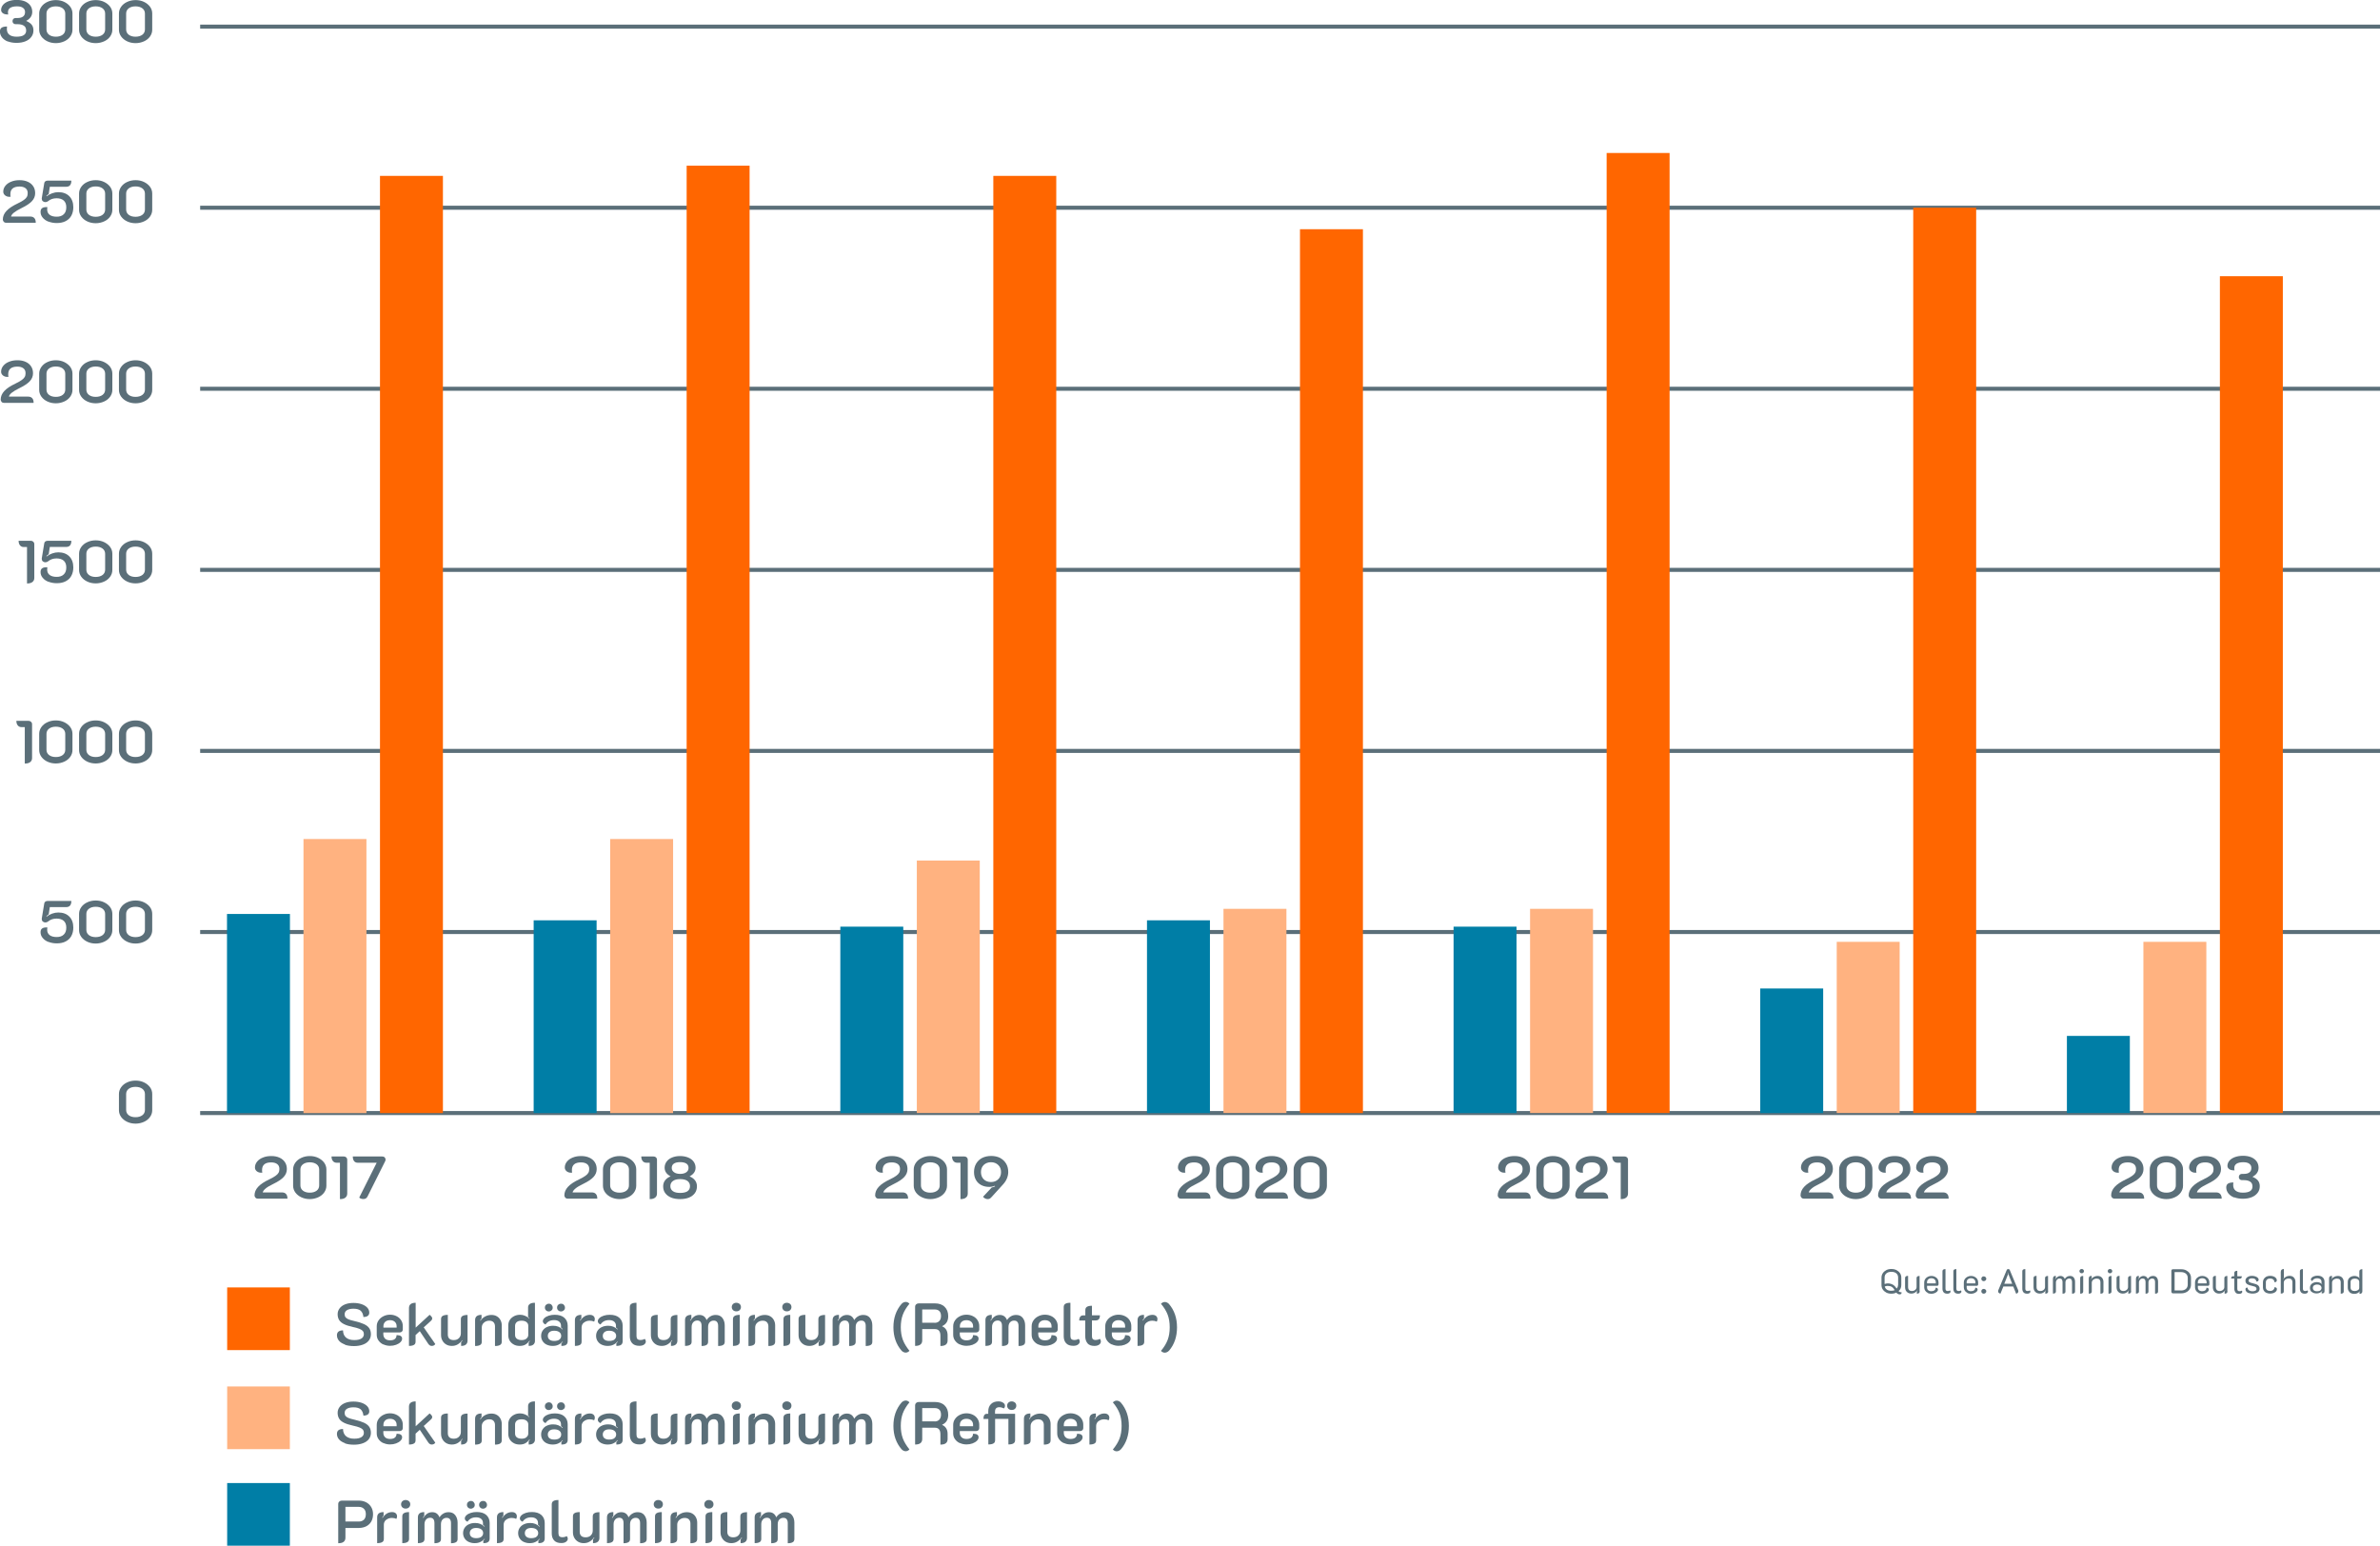 <?xml version="1.0" encoding="UTF-8"?>
<svg xmlns="http://www.w3.org/2000/svg" id="Ebene_2" data-name="Ebene 2" viewBox="0 0 277.53 180.25">
  <defs>
    <style>
      .cls-1 {
        fill: #007ea6;
      }

      .cls-1, .cls-2, .cls-3, .cls-4, .cls-5 {
        stroke-width: 0px;
      }

      .cls-2 {
        fill: #ffb280;
      }

      .cls-3 {
        fill: #f60;
      }

      .cls-4 {
        fill: #5b6f79;
      }

      .cls-5 {
        fill: #5b6f79;
      }
    </style>
  </defs>
  <g id="Ebene_1-2" data-name="Ebene 1">
    <g>
      <g>
        <path class="cls-5" d="M.93,4.85c-.29-.11-.52-.27-.69-.48-.16-.21-.25-.44-.25-.7,0-.2.07-.35.2-.44.13-.09.34-.14.63-.14-.01.1-.02.2-.02.3,0,.29.1.51.29.66.19.15.47.23.84.23.75,0,1.12-.24,1.12-.72,0-.24-.08-.43-.25-.55s-.42-.19-.74-.19h-.24c-.1,0-.19-.03-.26-.1-.07-.07-.1-.15-.1-.25,0-.11.03-.2.1-.27.07-.06.15-.1.26-.1h.25c.27,0,.48-.06.63-.18.15-.12.22-.29.22-.51s-.08-.38-.25-.5c-.16-.12-.4-.17-.7-.17-.33,0-.59.06-.77.17-.18.12-.27.29-.27.5,0,.09,0,.18.03.28-.25,0-.45-.03-.6-.13-.15-.1-.23-.23-.23-.39,0-.23.08-.43.23-.61.16-.18.37-.32.65-.42.28-.1.6-.15.95-.15s.68.06.95.17c.27.12.48.28.63.49.15.21.22.46.22.74,0,.45-.24.8-.71,1.05.3.13.52.28.65.45.13.17.2.39.2.65,0,.29-.08.55-.25.77-.16.22-.39.39-.69.51-.3.12-.64.18-1.04.18-.37,0-.71-.06-1-.17Z"></path>
        <path class="cls-5" d="M5.53,4.82c-.3-.14-.53-.33-.7-.56-.17-.24-.26-.5-.26-.79v-1.9c0-.29.09-.55.26-.79.17-.24.41-.43.7-.56.3-.14.62-.21.98-.21s.69.07.98.21.53.33.7.56.26.5.26.79v1.9c0,.29-.09.55-.26.79-.17.24-.41.43-.7.56s-.62.21-.98.21-.68-.07-.98-.21ZM7.31,4.05c.2-.15.3-.36.3-.62v-1.85c0-.25-.1-.46-.3-.61s-.47-.23-.8-.23-.59.08-.79.23c-.2.15-.3.36-.3.61v1.85c0,.26.1.46.3.62.2.15.46.23.79.23s.6-.08.8-.23Z"></path>
        <path class="cls-5" d="M10.18,4.82c-.3-.14-.53-.33-.7-.56-.17-.24-.26-.5-.26-.79v-1.9c0-.29.09-.55.26-.79.17-.24.41-.43.7-.56.3-.14.62-.21.98-.21s.69.07.98.21.53.33.7.56.26.5.26.79v1.9c0,.29-.09.55-.26.79-.17.24-.41.43-.7.56s-.62.21-.98.21-.68-.07-.98-.21ZM11.96,4.05c.2-.15.3-.36.3-.62v-1.85c0-.25-.1-.46-.3-.61s-.47-.23-.8-.23-.59.08-.79.23c-.2.15-.3.36-.3.61v1.85c0,.26.1.46.3.62.2.15.46.23.79.23s.6-.08.8-.23Z"></path>
        <path class="cls-5" d="M14.83,4.82c-.3-.14-.53-.33-.7-.56-.17-.24-.26-.5-.26-.79v-1.9c0-.29.09-.55.26-.79.17-.24.41-.43.7-.56.3-.14.62-.21.98-.21s.69.07.98.21.53.33.7.56.26.5.26.79v1.9c0,.29-.09.55-.26.79-.17.24-.41.43-.7.56s-.62.21-.98.21-.68-.07-.98-.21ZM16.6,4.05c.2-.15.3-.36.3-.62v-1.85c0-.25-.1-.46-.3-.61s-.47-.23-.8-.23-.59.08-.79.23c-.2.15-.3.36-.3.61v1.85c0,.26.1.46.3.62.2.15.46.23.79.23s.6-.08.8-.23Z"></path>
        <path class="cls-5" d="M.44,25.86c-.07-.07-.11-.16-.11-.26,0-.36.14-.7.42-1,.28-.31.73-.6,1.34-.89.31-.15.54-.28.7-.4.16-.11.27-.23.34-.35.07-.12.1-.27.1-.44,0-.25-.08-.44-.25-.57s-.4-.2-.71-.2c-.35,0-.61.08-.79.22s-.27.37-.27.66c0,.12,0,.22.03.31-.07,0-.12.01-.15.01-.2,0-.36-.06-.5-.17-.14-.12-.21-.26-.21-.43,0-.25.08-.48.25-.69.17-.21.4-.37.69-.48.29-.12.61-.17.97-.17s.68.06.96.19c.27.12.48.3.63.53s.22.49.22.8c0,.34-.12.65-.37.92s-.65.54-1.19.8c-.41.2-.71.38-.91.54s-.31.31-.34.46h2.23c.21,0,.38.06.49.19.11.12.16.3.16.54H.73c-.12,0-.21-.03-.28-.1Z"></path>
        <path class="cls-5" d="M5.66,25.85c-.29-.11-.52-.27-.68-.47-.17-.2-.25-.42-.25-.67,0-.19.05-.33.16-.42s.28-.14.5-.14h.13c-.01.09-.02.18-.02.27,0,.27.1.48.29.63.2.15.47.22.82.22s.63-.09.83-.29c.2-.19.29-.46.29-.81s-.1-.6-.29-.78c-.2-.18-.48-.27-.84-.27-.4,0-.72.11-.98.33-.1.08-.21.12-.33.12s-.22-.04-.3-.11c-.08-.07-.12-.16-.12-.28,0-.03,0-.05,0-.06l.29-1.76c.01-.1.06-.17.13-.22s.17-.08.28-.08h2.75c0,.48-.2.72-.6.72h-1.91l-.13.85c-.12.08-.21.15-.27.22l.03.04c.18-.14.39-.26.64-.35.25-.09.49-.13.72-.13.54,0,.97.16,1.28.47.31.31.47.75.47,1.29,0,.37-.08.7-.23.98s-.38.49-.67.64c-.29.15-.64.22-1.03.22-.35,0-.67-.06-.96-.17Z"></path>
        <path class="cls-5" d="M10.18,25.82c-.3-.14-.53-.33-.7-.56-.17-.24-.26-.5-.26-.79v-1.9c0-.29.09-.55.26-.79.17-.24.41-.43.7-.56.3-.14.62-.21.98-.21s.69.07.98.21.53.33.7.56.26.5.26.79v1.9c0,.29-.09.55-.26.79-.17.24-.41.43-.7.56s-.62.21-.98.21-.68-.07-.98-.21ZM11.96,25.05c.2-.15.3-.36.3-.62v-1.85c0-.25-.1-.46-.3-.61s-.47-.23-.8-.23-.59.08-.79.23c-.2.15-.3.36-.3.61v1.85c0,.26.1.46.3.62.2.15.46.23.79.23s.6-.08.8-.23Z"></path>
        <path class="cls-5" d="M14.83,25.82c-.3-.14-.53-.33-.7-.56-.17-.24-.26-.5-.26-.79v-1.9c0-.29.09-.55.26-.79.17-.24.41-.43.7-.56.3-.14.62-.21.98-.21s.69.07.98.21.53.33.7.56.26.5.26.79v1.9c0,.29-.09.55-.26.79-.17.24-.41.43-.7.56s-.62.21-.98.21-.68-.07-.98-.21ZM16.6,25.05c.2-.15.3-.36.3-.62v-1.85c0-.25-.1-.46-.3-.61s-.47-.23-.8-.23-.59.08-.79.23c-.2.15-.3.36-.3.61v1.85c0,.26.1.46.3.62.2.15.46.23.79.23s.6-.08.8-.23Z"></path>
        <path class="cls-5" d="M.19,46.86c-.07-.07-.11-.16-.11-.26,0-.36.14-.7.42-1,.28-.31.73-.6,1.34-.89.31-.15.54-.28.7-.4.16-.11.27-.23.34-.35.07-.12.1-.27.1-.44,0-.25-.08-.44-.25-.57s-.4-.2-.71-.2c-.35,0-.61.08-.79.22s-.27.37-.27.66c0,.12,0,.22.03.31-.07,0-.12.01-.15.01-.2,0-.36-.06-.5-.17-.14-.12-.21-.26-.21-.43,0-.25.08-.48.25-.69.17-.21.4-.37.69-.48.29-.12.61-.17.97-.17s.68.06.96.19c.27.12.48.3.63.53s.22.49.22.8c0,.34-.12.65-.37.92s-.65.54-1.19.8c-.41.2-.71.38-.91.54s-.31.31-.34.46h2.23c.21,0,.38.06.49.19.11.12.16.3.16.54H.47c-.12,0-.21-.03-.28-.1Z"></path>
        <path class="cls-5" d="M5.53,46.82c-.3-.14-.53-.33-.7-.56-.17-.24-.26-.5-.26-.79v-1.9c0-.29.09-.55.26-.79.17-.24.41-.43.7-.56.3-.14.62-.21.98-.21s.69.07.98.21.53.33.7.56.26.5.26.79v1.9c0,.29-.09.55-.26.79-.17.24-.41.43-.7.56s-.62.21-.98.21-.68-.07-.98-.21ZM7.31,46.05c.2-.15.3-.36.3-.62v-1.85c0-.25-.1-.46-.3-.61s-.47-.23-.8-.23-.59.08-.79.23c-.2.15-.3.36-.3.61v1.85c0,.26.1.46.3.62.2.15.46.23.79.23s.6-.08.8-.23Z"></path>
        <path class="cls-5" d="M10.18,46.82c-.3-.14-.53-.33-.7-.56-.17-.24-.26-.5-.26-.79v-1.9c0-.29.09-.55.26-.79.17-.24.41-.43.7-.56.3-.14.62-.21.98-.21s.69.07.98.21.53.33.7.56.26.5.26.79v1.9c0,.29-.09.55-.26.79-.17.24-.41.43-.7.56s-.62.21-.98.21-.68-.07-.98-.21ZM11.96,46.05c.2-.15.3-.36.3-.62v-1.85c0-.25-.1-.46-.3-.61s-.47-.23-.8-.23-.59.08-.79.23c-.2.15-.3.36-.3.61v1.85c0,.26.1.46.3.62.2.15.46.23.79.23s.6-.08.8-.23Z"></path>
        <path class="cls-5" d="M14.83,46.82c-.3-.14-.53-.33-.7-.56-.17-.24-.26-.5-.26-.79v-1.9c0-.29.09-.55.26-.79.17-.24.41-.43.7-.56.3-.14.62-.21.98-.21s.69.07.98.21.53.33.7.56.26.5.26.79v1.9c0,.29-.09.55-.26.79-.17.24-.41.43-.7.56s-.62.21-.98.21-.68-.07-.98-.21ZM16.6,46.05c.2-.15.3-.36.3-.62v-1.85c0-.25-.1-.46-.3-.61s-.47-.23-.8-.23-.59.08-.79.23c-.2.15-.3.36-.3.61v1.85c0,.26.1.46.3.62.2.15.46.23.79.23s.6-.08.8-.23Z"></path>
        <path class="cls-5" d="M3.14,63.79h-.38c-.18,0-.33-.07-.43-.2-.11-.13-.16-.31-.16-.53h1.43c.11,0,.2.04.28.11.08.07.12.16.12.26v3.96c0,.21-.07.36-.22.48-.14.11-.35.17-.63.17v-4.23Z"></path>
        <path class="cls-5" d="M5.66,67.85c-.29-.11-.52-.27-.68-.47-.17-.2-.25-.42-.25-.67,0-.19.05-.33.16-.42s.28-.14.5-.14h.13c-.01.09-.02.18-.02.27,0,.27.1.48.29.63.2.15.47.22.82.22s.63-.09.83-.29c.2-.19.29-.46.29-.81s-.1-.6-.29-.78c-.2-.18-.48-.27-.84-.27-.4,0-.72.11-.98.33-.1.08-.21.12-.33.12s-.22-.04-.3-.11c-.08-.07-.12-.16-.12-.28,0-.03,0-.05,0-.06l.29-1.76c.01-.1.06-.17.13-.22s.17-.08.28-.08h2.75c0,.48-.2.72-.6.72h-1.91l-.13.85c-.12.08-.21.15-.27.22l.03.04c.18-.14.39-.26.64-.35.25-.09.49-.13.72-.13.54,0,.97.16,1.28.47.31.31.47.75.47,1.29,0,.37-.08.7-.23.98s-.38.49-.67.64c-.29.15-.64.22-1.03.22-.35,0-.67-.06-.96-.17Z"></path>
        <path class="cls-5" d="M10.18,67.82c-.3-.14-.53-.33-.7-.56-.17-.24-.26-.5-.26-.79v-1.9c0-.29.09-.55.26-.79.17-.24.41-.43.7-.56.3-.14.62-.21.98-.21s.69.07.98.21.53.33.7.56.26.5.26.79v1.9c0,.29-.09.55-.26.79-.17.24-.41.43-.7.56s-.62.21-.98.21-.68-.07-.98-.21ZM11.96,67.05c.2-.15.3-.36.3-.62v-1.85c0-.25-.1-.46-.3-.61s-.47-.23-.8-.23-.59.08-.79.23c-.2.15-.3.36-.3.61v1.85c0,.26.1.46.3.62.2.15.46.23.79.23s.6-.08.8-.23Z"></path>
        <path class="cls-5" d="M14.83,67.82c-.3-.14-.53-.33-.7-.56-.17-.24-.26-.5-.26-.79v-1.9c0-.29.09-.55.26-.79.17-.24.41-.43.7-.56.3-.14.62-.21.98-.21s.69.07.98.21.53.33.7.56.26.5.26.79v1.9c0,.29-.09.55-.26.79-.17.24-.41.43-.7.56s-.62.21-.98.21-.68-.07-.98-.21ZM16.6,67.05c.2-.15.3-.36.3-.62v-1.85c0-.25-.1-.46-.3-.61s-.47-.23-.8-.23-.59.08-.79.23c-.2.15-.3.36-.3.61v1.85c0,.26.1.46.3.62.2.15.46.23.79.23s.6-.08.8-.23Z"></path>
        <path class="cls-5" d="M2.88,84.79h-.38c-.18,0-.33-.07-.43-.2-.11-.13-.16-.31-.16-.53h1.43c.11,0,.2.04.28.11.08.07.12.16.12.26v3.96c0,.21-.07.36-.22.48-.14.11-.35.17-.63.17v-4.23Z"></path>
        <path class="cls-5" d="M5.53,88.82c-.3-.14-.53-.33-.7-.56-.17-.24-.26-.5-.26-.79v-1.9c0-.29.09-.55.26-.79.17-.24.41-.43.7-.56.3-.14.62-.21.98-.21s.69.07.98.21.53.33.7.56.26.5.26.79v1.9c0,.29-.09.55-.26.79-.17.24-.41.43-.7.56s-.62.21-.98.21-.68-.07-.98-.21ZM7.31,88.05c.2-.15.3-.36.3-.62v-1.85c0-.25-.1-.46-.3-.61s-.47-.23-.8-.23-.59.08-.79.23c-.2.15-.3.36-.3.61v1.85c0,.26.1.46.3.62.2.15.46.23.79.23s.6-.08.8-.23Z"></path>
        <path class="cls-5" d="M10.18,88.82c-.3-.14-.53-.33-.7-.56-.17-.24-.26-.5-.26-.79v-1.9c0-.29.09-.55.26-.79.17-.24.41-.43.7-.56.3-.14.62-.21.98-.21s.69.07.98.21.53.33.7.56.26.5.26.79v1.9c0,.29-.09.55-.26.79-.17.24-.41.43-.7.56s-.62.21-.98.21-.68-.07-.98-.21ZM11.96,88.05c.2-.15.3-.36.3-.62v-1.85c0-.25-.1-.46-.3-.61s-.47-.23-.8-.23-.59.08-.79.23c-.2.15-.3.36-.3.61v1.85c0,.26.1.46.3.62.2.15.46.23.79.23s.6-.08.8-.23Z"></path>
        <path class="cls-5" d="M14.83,88.82c-.3-.14-.53-.33-.7-.56-.17-.24-.26-.5-.26-.79v-1.9c0-.29.09-.55.26-.79.17-.24.41-.43.7-.56.3-.14.62-.21.98-.21s.69.07.98.21.53.33.7.56.26.5.26.79v1.9c0,.29-.09.55-.26.79-.17.24-.41.43-.7.56s-.62.21-.98.21-.68-.07-.98-.21ZM16.6,88.05c.2-.15.3-.36.3-.62v-1.85c0-.25-.1-.46-.3-.61s-.47-.23-.8-.23-.59.08-.79.23c-.2.15-.3.36-.3.61v1.85c0,.26.1.46.3.62.2.15.46.23.79.23s.6-.08.8-.23Z"></path>
        <path class="cls-5" d="M5.66,109.85c-.29-.11-.52-.27-.68-.47-.17-.2-.25-.42-.25-.67,0-.19.05-.33.16-.42s.28-.14.5-.14h.13c-.01.09-.02.18-.02.27,0,.27.1.48.29.63.2.15.47.22.82.22s.63-.09.83-.29c.2-.19.29-.46.29-.81s-.1-.6-.29-.78c-.2-.18-.48-.27-.84-.27-.4,0-.72.11-.98.33-.1.08-.21.12-.33.12s-.22-.04-.3-.11c-.08-.07-.12-.16-.12-.28,0-.03,0-.05,0-.06l.29-1.76c.01-.1.06-.17.13-.22s.17-.08.28-.08h2.75c0,.48-.2.72-.6.72h-1.91l-.13.85c-.12.08-.21.15-.27.22l.03.04c.18-.14.39-.26.64-.35.25-.09.49-.13.72-.13.54,0,.97.16,1.28.47.31.31.47.75.47,1.29,0,.37-.08.7-.23.98s-.38.49-.67.64c-.29.15-.64.22-1.03.22-.35,0-.67-.06-.96-.17Z"></path>
        <path class="cls-5" d="M10.18,109.82c-.3-.14-.53-.33-.7-.56-.17-.24-.26-.5-.26-.79v-1.9c0-.29.09-.55.26-.79.17-.24.41-.43.7-.56.3-.14.62-.21.98-.21s.69.07.98.21.53.33.7.56.26.5.26.79v1.9c0,.29-.09.55-.26.79-.17.24-.41.43-.7.56s-.62.21-.98.21-.68-.07-.98-.21ZM11.96,109.05c.2-.15.3-.36.3-.62v-1.85c0-.25-.1-.46-.3-.61s-.47-.23-.8-.23-.59.08-.79.23c-.2.15-.3.36-.3.61v1.85c0,.26.1.46.3.62.2.15.46.23.79.23s.6-.08.8-.23Z"></path>
        <path class="cls-5" d="M14.83,109.82c-.3-.14-.53-.33-.7-.56-.17-.24-.26-.5-.26-.79v-1.9c0-.29.09-.55.26-.79.17-.24.41-.43.7-.56.3-.14.62-.21.98-.21s.69.07.98.21.53.33.7.56.26.5.26.79v1.9c0,.29-.09.55-.26.79-.17.24-.41.43-.7.56s-.62.21-.98.21-.68-.07-.98-.21ZM16.6,109.05c.2-.15.3-.36.3-.62v-1.85c0-.25-.1-.46-.3-.61s-.47-.23-.8-.23-.59.08-.79.23c-.2.15-.3.36-.3.61v1.85c0,.26.1.46.3.62.2.15.46.23.79.23s.6-.08.8-.23Z"></path>
        <path class="cls-5" d="M14.83,130.82c-.3-.14-.53-.33-.7-.56-.17-.24-.26-.5-.26-.79v-1.9c0-.29.09-.55.26-.79.17-.24.41-.43.7-.56.3-.14.62-.21.98-.21s.69.07.98.21.53.33.7.56.26.5.26.79v1.9c0,.29-.09.55-.26.79-.17.24-.41.43-.7.56s-.62.21-.98.21-.68-.07-.98-.21ZM16.6,130.05c.2-.15.3-.36.3-.62v-1.85c0-.25-.1-.46-.3-.61s-.47-.23-.8-.23-.59.08-.79.23c-.2.15-.3.36-.3.61v1.85c0,.26.1.46.3.62.2.15.46.23.79.23s.6-.08.8-.23Z"></path>
      </g>
      <g>
        <path class="cls-5" d="M29.79,139.66c-.07-.07-.11-.16-.11-.26,0-.36.14-.7.42-1,.28-.31.73-.6,1.34-.89.31-.15.54-.28.7-.4.16-.11.27-.23.34-.35.07-.12.1-.27.1-.44,0-.25-.08-.44-.25-.57s-.4-.2-.71-.2c-.35,0-.61.07-.79.22s-.27.37-.27.66c0,.12,0,.22.03.31-.07,0-.12.01-.15.01-.2,0-.36-.06-.5-.17-.14-.12-.21-.26-.21-.43,0-.25.08-.48.25-.69.17-.21.4-.37.69-.48.29-.12.61-.17.97-.17s.68.06.96.19.48.3.63.53.22.49.22.8c0,.34-.12.65-.37.92s-.65.54-1.19.8c-.41.2-.71.37-.91.54s-.31.31-.34.46h2.23c.21,0,.38.06.49.19.11.12.16.3.16.54h-3.44c-.12,0-.21-.03-.28-.1Z"></path>
        <path class="cls-5" d="M35.14,139.62c-.3-.14-.53-.33-.7-.56-.17-.24-.26-.5-.26-.79v-1.9c0-.29.09-.55.26-.79.17-.24.41-.43.7-.56.3-.14.62-.21.98-.21s.69.07.98.21.53.33.7.56c.17.24.26.5.26.79v1.9c0,.29-.09.55-.26.79s-.41.43-.7.56-.62.21-.98.21-.68-.07-.98-.21ZM36.92,138.85c.2-.15.3-.36.3-.62v-1.85c0-.25-.1-.46-.3-.61-.2-.15-.47-.23-.8-.23s-.59.08-.79.23c-.2.15-.3.36-.3.61v1.85c0,.26.1.46.3.62.2.15.46.23.79.23s.6-.08.8-.23Z"></path>
        <path class="cls-5" d="M39.63,135.59h-.38c-.18,0-.33-.07-.43-.2-.11-.13-.16-.31-.16-.53h1.43c.11,0,.2.03.28.1.08.07.12.16.12.26v3.96c0,.21-.07.36-.22.48s-.35.17-.63.17v-4.23Z"></path>
        <path class="cls-5" d="M43.92,135.59h-2.19c-.19,0-.34-.06-.44-.19-.1-.13-.15-.31-.15-.54h3.42c.12,0,.22.03.29.1.07.07.11.15.11.25,0,.06-.01.12-.04.19l-2.07,4.14c-.1.19-.25.28-.46.28-.11,0-.2-.01-.28-.04-.08-.02-.15-.06-.22-.13l2.04-4.07Z"></path>
      </g>
      <g>
        <path class="cls-5" d="M221.29,150.88c-.07-.04-.12-.09-.16-.15-.18.09-.37.13-.58.13s-.42-.04-.59-.13c-.17-.09-.31-.21-.41-.36s-.15-.32-.15-.51v-.88c0-.19.05-.35.15-.51.1-.15.24-.27.41-.36.17-.09.37-.13.59-.13s.42.04.6.13c.17.09.31.21.41.36.1.15.15.32.15.51v.88c0,.14-.03.27-.08.39-.06.12-.13.23-.24.31.09.1.21.15.36.14,0,.16-.08.24-.23.24-.08,0-.15-.02-.22-.06ZM221.34,149.85v-.87c0-.21-.07-.37-.21-.49-.14-.12-.33-.18-.58-.18s-.44.06-.58.18c-.14.12-.21.28-.21.49v.75c.14-.05.26-.07.37-.07.22,0,.41.05.58.14.17.09.32.25.45.46.11-.1.17-.24.17-.42ZM220.95,150.46c-.11-.19-.23-.32-.36-.4-.12-.07-.28-.11-.47-.11-.1,0-.21.02-.34.07.04.16.12.28.25.37.13.09.3.13.51.13.15,0,.28-.02.4-.07Z"></path>
        <path class="cls-5" d="M223.86,150.56c0,.2-.11.3-.34.3v-.26s.05-.06.08-.11l-.02-.02c-.08.11-.18.21-.3.28-.12.07-.25.1-.4.1s-.27-.03-.38-.09c-.11-.06-.2-.15-.26-.26s-.09-.23-.09-.37v-1.1c0-.09.03-.15.09-.19.06-.04.15-.06.26-.06v1.34c0,.13.04.23.11.31.08.08.19.12.34.12.1,0,.19-.02.27-.06s.15-.1.2-.17.07-.15.07-.23v-1.05c0-.09.03-.15.09-.19.06-.04.15-.06.26-.06v1.78Z"></path>
        <path class="cls-5" d="M224.79,150.76c-.13-.06-.23-.15-.3-.26-.07-.11-.11-.24-.11-.37v-.59c0-.14.04-.27.11-.38s.18-.2.31-.27.27-.1.42-.1.29.03.42.1.23.15.3.26c.07.11.11.24.11.38v.26s-.02.08-.05.11c-.03.03-.07.04-.12.04h-1.17v.18c0,.14.04.25.13.33s.21.12.37.12.29-.04.37-.11c.09-.07.13-.17.13-.29.08,0,.15,0,.2.05.05.04.08.09.08.16,0,.09-.04.17-.11.24-.07.07-.17.13-.29.18-.12.05-.25.07-.38.07-.16,0-.31-.03-.44-.09ZM225.73,149.66v-.14c0-.13-.05-.24-.14-.33-.09-.08-.21-.13-.37-.13s-.27.04-.37.13c-.09.08-.14.19-.14.33v.14h1.01Z"></path>
        <path class="cls-5" d="M226.65,150.7c-.1-.11-.14-.25-.14-.43v-2.03c0-.09.03-.15.09-.19.06-.04.14-.06.26-.06v2.27c0,.1.02.18.06.22.04.05.11.07.21.07s.19-.02.27-.07c.03.04.05.09.05.14,0,.06-.03.12-.1.17-.07.05-.16.07-.27.07-.19,0-.34-.05-.44-.16Z"></path>
        <path class="cls-5" d="M227.92,150.7c-.1-.11-.14-.25-.14-.43v-2.03c0-.09.03-.15.09-.19.06-.04.14-.06.26-.06v2.27c0,.1.02.18.06.22.04.05.11.07.21.07s.19-.02.27-.07c.03.04.05.09.05.14,0,.06-.03.12-.1.17-.07.05-.16.07-.27.07-.19,0-.34-.05-.44-.16Z"></path>
        <path class="cls-5" d="M229.41,150.76c-.13-.06-.23-.15-.3-.26-.07-.11-.11-.24-.11-.37v-.59c0-.14.04-.27.11-.38s.18-.2.31-.27.27-.1.42-.1.29.03.42.1.23.15.3.26c.07.11.11.24.11.38v.26s-.02.08-.05.11c-.03.03-.07.04-.12.04h-1.17v.18c0,.14.04.25.13.33s.21.12.37.12.29-.04.37-.11c.09-.07.13-.17.13-.29.08,0,.15,0,.2.05.05.04.08.09.08.16,0,.09-.04.17-.11.24-.07.07-.17.13-.29.18-.12.05-.25.07-.38.07-.16,0-.31-.03-.44-.09ZM230.35,149.66v-.14c0-.13-.05-.24-.14-.33-.09-.08-.21-.13-.37-.13s-.27.04-.37.13c-.09.08-.14.19-.14.33v.14h1.01Z"></path>
        <path class="cls-5" d="M231.12,149.32c-.05-.05-.08-.12-.08-.2,0-.08.03-.14.08-.2.05-.06.12-.08.2-.08s.15.03.21.08c.06.06.09.12.09.2s-.03.15-.09.2c-.06.05-.13.08-.21.08s-.15-.03-.2-.08ZM231.12,150.78c-.05-.05-.08-.12-.08-.2s.03-.15.08-.2.12-.08.2-.08.15.03.21.08c.06.05.09.12.09.2s-.03.15-.09.2c-.06.05-.13.08-.21.08s-.15-.03-.2-.08Z"></path>
        <path class="cls-5" d="M233.07,150.76c-.05-.05-.07-.12-.07-.19,0-.05.01-.1.04-.16l.96-2.3c.03-.08.09-.12.18-.12.09,0,.15.04.18.12l.96,2.3c.02.06.04.11.04.16,0,.07-.02.13-.07.19s-.11.09-.19.1l-.34-.84h-1.15l-.34.84c-.08-.02-.14-.05-.19-.1ZM234.64,149.7l-.52-1.31h-.03s.07.2.07.2l-.44,1.11h.92Z"></path>
        <path class="cls-5" d="M235.96,150.7c-.1-.11-.14-.25-.14-.43v-2.03c0-.09.03-.15.09-.19.06-.04.14-.06.26-.06v2.27c0,.1.02.18.06.22.04.05.11.07.21.07s.19-.02.27-.07c.03.04.05.09.05.14,0,.06-.03.12-.1.17-.07.05-.16.07-.27.07-.19,0-.34-.05-.44-.16Z"></path>
        <path class="cls-5" d="M238.84,150.56c0,.2-.11.3-.34.3v-.26s.05-.06.08-.11l-.02-.02c-.08.11-.18.21-.3.28-.12.07-.25.1-.4.1s-.27-.03-.38-.09c-.11-.06-.2-.15-.26-.26s-.09-.23-.09-.37v-1.1c0-.09.03-.15.09-.19.06-.04.15-.06.26-.06v1.34c0,.13.04.23.11.31.08.08.19.12.34.12.1,0,.19-.02.27-.06s.15-.1.2-.17.07-.15.07-.23v-1.05c0-.09.03-.15.09-.19.06-.04.15-.06.26-.06v1.78Z"></path>
        <path class="cls-5" d="M239.4,149.08c0-.2.11-.3.33-.3v.26s-.06.07-.08.11l.02.02c.09-.12.18-.21.27-.28.1-.07.21-.1.33-.1.24,0,.41.12.5.35.15-.23.35-.35.61-.35.19,0,.34.06.44.19.1.13.15.29.15.5v1.13c0,.09-.03.15-.09.19-.06.04-.14.06-.26.06v-1.36c0-.13-.03-.23-.08-.3-.05-.07-.14-.11-.25-.11s-.22.04-.31.12c-.08.08-.13.19-.13.33v1.07c0,.09-.03.15-.08.19-.06.04-.14.06-.26.06v-1.36c0-.13-.03-.23-.08-.3-.05-.07-.14-.11-.25-.11-.12,0-.23.04-.31.13s-.13.2-.13.32v1.06c0,.09-.03.15-.09.19-.06.04-.14.06-.26.06v-1.78Z"></path>
        <path class="cls-5" d="M242.56,148.41c-.05-.05-.08-.11-.08-.18s.03-.13.08-.18c.05-.05.11-.07.19-.07s.13.02.18.07c.05.05.08.11.08.18s-.03.13-.08.18c-.05.05-.11.07-.18.07s-.14-.02-.19-.07ZM242.57,149.04c0-.09.03-.15.09-.19.06-.04.14-.06.26-.06v1.82c0,.09-.03.15-.09.19-.06.04-.14.06-.26.06v-1.82Z"></path>
        <path class="cls-5" d="M243.57,149.08c0-.2.11-.3.34-.3v.26s-.05.06-.08.11l.02.02c.08-.11.18-.2.31-.27.13-.07.27-.11.42-.11.22,0,.39.06.51.19.12.13.19.29.19.5v1.13c0,.09-.03.15-.09.19-.06.04-.15.06-.26.06v-1.35c0-.13-.04-.23-.11-.3-.07-.07-.18-.11-.33-.11-.1,0-.19.02-.28.06-.09.04-.16.1-.21.17-.05.07-.08.15-.08.23v1.05c0,.09-.03.15-.09.19-.06.04-.14.06-.26.06v-1.78Z"></path>
        <path class="cls-5" d="M245.86,148.41c-.05-.05-.08-.11-.08-.18s.03-.13.08-.18c.05-.05.11-.07.19-.07s.13.02.18.07c.05.05.08.11.08.18s-.03.13-.08.18c-.05.05-.11.07-.18.07s-.14-.02-.19-.07ZM245.87,149.04c0-.09.03-.15.09-.19.06-.04.14-.06.26-.06v1.82c0,.09-.03.15-.09.19-.06.04-.14.06-.26.06v-1.82Z"></path>
        <path class="cls-5" d="M248.52,150.56c0,.2-.11.3-.34.3v-.26s.05-.06.08-.11l-.02-.02c-.08.11-.18.21-.3.28-.12.07-.25.1-.4.1s-.27-.03-.38-.09c-.11-.06-.2-.15-.26-.26s-.09-.23-.09-.37v-1.1c0-.09.03-.15.09-.19.06-.04.15-.06.26-.06v1.34c0,.13.04.23.11.31.08.08.19.12.34.12.1,0,.19-.02.27-.06s.15-.1.2-.17.07-.15.07-.23v-1.05c0-.09.03-.15.09-.19.06-.04.15-.06.26-.06v1.78Z"></path>
        <path class="cls-5" d="M249.08,149.08c0-.2.11-.3.33-.3v.26s-.06.07-.08.11l.02.02c.09-.12.18-.21.27-.28.1-.07.21-.1.33-.1.24,0,.41.12.5.35.15-.23.35-.35.61-.35.19,0,.34.06.44.19.1.13.15.29.15.5v1.13c0,.09-.03.15-.09.19-.06.04-.14.06-.26.06v-1.36c0-.13-.03-.23-.08-.3-.05-.07-.14-.11-.25-.11s-.22.04-.31.12c-.08.08-.13.19-.13.33v1.07c0,.09-.03.15-.08.19-.06.04-.14.06-.26.06v-1.36c0-.13-.03-.23-.08-.3-.05-.07-.14-.11-.25-.11-.12,0-.23.04-.31.13s-.13.2-.13.32v1.06c0,.09-.03.15-.09.19-.06.04-.14.06-.26.06v-1.78Z"></path>
        <path class="cls-5" d="M253.26,150.77s-.06-.08-.06-.13v-2.45c0-.05.02-.09.05-.13s.08-.05.14-.05h.94c.23,0,.43.04.6.13s.31.2.41.36c.1.15.15.33.15.53v.77c0,.2-.05.37-.15.53-.1.15-.23.28-.41.36-.17.09-.37.13-.6.13h-.94c-.05,0-.1-.02-.14-.05ZM254.29,150.49c.26,0,.46-.06.6-.18.14-.12.22-.29.22-.51v-.78c0-.21-.07-.38-.22-.5-.14-.12-.34-.18-.6-.18h-.71v2.14h.71Z"></path>
        <path class="cls-5" d="M256.37,150.76c-.13-.06-.23-.15-.3-.26-.07-.11-.11-.24-.11-.37v-.59c0-.14.04-.27.11-.38s.18-.2.31-.27.27-.1.42-.1.29.03.42.1.23.15.3.26c.07.11.11.24.11.38v.26s-.02.08-.05.11c-.03.03-.07.04-.12.04h-1.17v.18c0,.14.04.25.13.33s.21.12.37.12.29-.04.37-.11c.09-.07.13-.17.13-.29.08,0,.15,0,.2.05.05.04.08.09.08.16,0,.09-.04.17-.11.24-.07.07-.17.13-.29.18-.12.05-.25.07-.38.07-.16,0-.31-.03-.44-.09ZM257.31,149.66v-.14c0-.13-.05-.24-.14-.33-.09-.08-.21-.13-.37-.13s-.27.04-.37.13c-.09.08-.14.19-.14.33v.14h1.01Z"></path>
        <path class="cls-5" d="M259.75,150.56c0,.2-.11.3-.34.3v-.26s.05-.06.08-.11l-.02-.02c-.08.11-.18.21-.3.28-.12.07-.25.1-.4.1s-.27-.03-.38-.09c-.11-.06-.2-.15-.26-.26s-.09-.23-.09-.37v-1.1c0-.09.03-.15.09-.19.06-.04.15-.06.26-.06v1.34c0,.13.04.23.11.31.08.08.19.12.34.12.1,0,.19-.02.27-.06s.15-.1.2-.17.07-.15.07-.23v-1.05c0-.09.03-.15.09-.19.06-.04.15-.06.26-.06v1.78Z"></path>
        <path class="cls-5" d="M260.68,150.7c-.09-.11-.14-.25-.14-.43v-1.17h-.37c0-.09.02-.16.06-.21.04-.05.09-.07.16-.07h.15v-.38c0-.09.03-.15.09-.19.06-.04.14-.06.26-.06v.64h.53c0,.19-.08.28-.25.28h-.28v1.16c0,.11.02.18.06.23s.11.07.21.07c.09,0,.18-.02.26-.07.03.04.05.08.05.14,0,.06-.03.12-.1.17-.07.05-.16.07-.27.07-.19,0-.33-.05-.42-.16Z"></path>
        <path class="cls-5" d="M262.24,150.8c-.12-.04-.22-.1-.29-.18-.07-.08-.11-.17-.11-.27,0-.13.08-.2.23-.21.03.15.09.26.19.33s.23.11.38.11.27-.02.36-.07c.09-.05.13-.11.13-.21,0-.07-.02-.12-.05-.16s-.09-.08-.17-.11-.18-.06-.33-.09c-.18-.04-.32-.08-.42-.13-.1-.04-.18-.1-.24-.18s-.08-.17-.08-.3c0-.1.03-.2.1-.28.06-.08.15-.15.27-.2.11-.05.24-.07.39-.07.13,0,.26.02.38.06.12.04.21.09.29.16s.11.15.11.24c0,.06-.02.11-.07.15-.05.04-.11.06-.2.06,0-.12-.06-.21-.14-.28-.09-.07-.21-.1-.36-.1-.13,0-.23.02-.3.07-.07.05-.11.11-.11.19,0,.08.04.15.11.19.07.04.19.08.36.12.28.06.49.13.62.23.13.1.2.24.2.41s-.07.32-.22.42c-.15.1-.35.15-.62.15-.14,0-.26-.02-.38-.06Z"></path>
        <path class="cls-5" d="M264.29,150.77c-.13-.06-.23-.14-.3-.25-.07-.11-.11-.23-.11-.36v-.65c0-.14.04-.27.11-.38.07-.11.17-.19.29-.26.12-.06.27-.09.43-.09.15,0,.29.02.41.07.12.04.21.11.28.19.07.08.1.17.1.27,0,.07-.03.12-.08.16-.05.04-.12.06-.2.05,0-.13-.05-.23-.14-.31s-.21-.12-.36-.12-.27.04-.36.12c-.09.08-.14.18-.14.31v.62c0,.12.05.22.14.29.09.08.21.11.36.11s.27-.04.36-.12c.09-.08.14-.18.14-.31.09,0,.15.01.21.05.05.04.08.09.08.16,0,.1-.03.19-.1.27-.07.08-.16.14-.28.19-.12.04-.26.07-.41.07-.16,0-.31-.03-.44-.09Z"></path>
        <path class="cls-5" d="M265.97,148.28c0-.1.03-.17.09-.22.06-.05.15-.08.26-.08v1.05s-.07.08-.09.11l.02.02c.08-.11.19-.2.31-.27.12-.07.26-.11.41-.11.22,0,.39.06.51.19.12.13.19.29.19.5v1.13c0,.09-.03.15-.09.19-.06.04-.15.06-.26.06v-1.35c0-.13-.04-.23-.11-.3-.07-.07-.18-.11-.33-.11-.1,0-.19.02-.28.06-.09.04-.16.1-.21.17-.05.07-.08.15-.08.23v1.05c0,.09-.03.15-.09.19-.06.04-.14.06-.26.06v-2.58Z"></path>
        <path class="cls-5" d="M268.33,150.7c-.1-.11-.14-.25-.14-.43v-2.03c0-.09.03-.15.09-.19.06-.04.14-.06.26-.06v2.27c0,.1.02.18.06.22.04.05.11.07.21.07s.19-.02.27-.07c.03.04.05.09.05.14,0,.06-.03.12-.1.17-.07.05-.16.07-.27.07-.19,0-.34-.05-.44-.16Z"></path>
        <path class="cls-5" d="M269.57,150.67c-.14-.12-.21-.28-.21-.48s.07-.37.22-.49.34-.19.58-.19c.26,0,.47.09.63.27l.02-.02s-.06-.07-.1-.1v-.17c0-.14-.04-.24-.13-.32-.09-.07-.21-.11-.36-.11-.28,0-.48.11-.6.33-.04-.02-.08-.05-.11-.09-.03-.04-.04-.07-.04-.11,0-.07.04-.14.11-.21s.17-.12.29-.16.24-.06.37-.06c.25,0,.45.06.6.19.15.13.22.3.22.52v1.1c0,.09-.03.16-.08.2-.05.04-.14.06-.25.06v-.19c.06-.06.09-.09.09-.1l-.02-.02c-.17.21-.4.31-.67.31-.23,0-.41-.06-.55-.18ZM270.57,150.48c.09-.07.14-.17.14-.29s-.05-.22-.14-.29c-.09-.07-.22-.11-.38-.11-.15,0-.27.04-.36.11-.09.07-.13.17-.13.29s.04.22.13.29c.08.07.2.1.35.1.17,0,.3-.03.39-.1Z"></path>
        <path class="cls-5" d="M271.59,149.08c0-.2.11-.3.34-.3v.26s-.05.06-.08.11l.02.02c.08-.11.18-.2.31-.27.13-.07.27-.11.42-.11.22,0,.39.06.51.19.12.13.19.29.19.5v1.13c0,.09-.03.15-.09.19-.06.04-.15.06-.26.06v-1.35c0-.13-.04-.23-.11-.3-.07-.07-.18-.11-.33-.11-.1,0-.19.02-.28.06-.09.04-.16.1-.21.17-.05.07-.08.15-.08.23v1.05c0,.09-.03.15-.09.19-.06.04-.14.06-.26.06v-1.78Z"></path>
        <path class="cls-5" d="M273.98,150.67c-.14-.13-.21-.3-.21-.51v-.68c0-.14.03-.26.1-.36.07-.11.16-.19.28-.24.12-.06.26-.09.41-.09.13,0,.24.03.35.08.11.05.2.12.28.21v-.02s-.03-.06-.07-.09v-.7c0-.09.03-.16.09-.2.06-.05.15-.07.26-.07v2.59c0,.09-.03.16-.08.21-.05.05-.14.08-.25.08v-.22s.06-.08.08-.1v-.02c-.1.11-.19.19-.3.25-.1.06-.23.09-.38.09-.23,0-.42-.06-.56-.19ZM274.97,150.44c.1-.07.14-.16.14-.27v-.69c0-.11-.05-.2-.14-.27-.09-.07-.21-.11-.37-.11s-.28.04-.37.11c-.09.07-.13.17-.13.29v.65c0,.13.04.23.13.3.09.07.21.1.37.1.14,0,.26-.04.36-.11Z"></path>
      </g>
      <g>
        <path class="cls-5" d="M65.92,139.66c-.07-.07-.11-.16-.11-.26,0-.36.14-.7.42-1,.28-.31.73-.6,1.34-.89.31-.15.54-.28.7-.4.16-.11.27-.23.34-.35.07-.12.1-.27.1-.44,0-.25-.08-.44-.25-.57s-.4-.2-.71-.2c-.35,0-.61.07-.79.22s-.27.37-.27.66c0,.12,0,.22.03.31-.07,0-.12.01-.15.01-.2,0-.36-.06-.5-.17-.14-.12-.21-.26-.21-.43,0-.25.08-.48.25-.69.17-.21.4-.37.69-.48.29-.12.61-.17.97-.17s.68.06.96.19.48.3.63.53.22.49.22.8c0,.34-.12.65-.37.92s-.65.54-1.19.8c-.41.2-.71.37-.91.54s-.31.31-.34.46h2.23c.21,0,.38.06.49.19.11.12.16.3.16.54h-3.44c-.12,0-.21-.03-.28-.1Z"></path>
        <path class="cls-5" d="M71.27,139.62c-.3-.14-.53-.33-.7-.56-.17-.24-.26-.5-.26-.79v-1.9c0-.29.09-.55.26-.79.17-.24.41-.43.7-.56.3-.14.62-.21.98-.21s.69.07.98.21.53.33.7.56c.17.24.26.5.26.79v1.9c0,.29-.09.55-.26.79s-.41.43-.7.56-.62.21-.98.21-.68-.07-.98-.21ZM73.04,138.85c.2-.15.3-.36.3-.62v-1.85c0-.25-.1-.46-.3-.61-.2-.15-.47-.23-.8-.23s-.59.08-.79.23c-.2.15-.3.36-.3.61v1.85c0,.26.1.46.3.62.2.15.46.23.79.23s.6-.08.8-.23Z"></path>
        <path class="cls-5" d="M75.75,135.59h-.38c-.18,0-.33-.07-.43-.2-.11-.13-.16-.31-.16-.53h1.43c.11,0,.2.03.28.1.08.07.12.16.12.26v3.96c0,.21-.07.36-.22.48s-.35.17-.63.17v-4.23Z"></path>
        <path class="cls-5" d="M78.26,139.65c-.3-.12-.52-.29-.69-.52s-.24-.49-.24-.79c0-.26.07-.49.22-.69s.36-.36.65-.47c-.23-.12-.4-.26-.52-.43-.12-.17-.18-.37-.18-.58,0-.27.08-.5.23-.71.15-.21.37-.37.64-.48s.58-.17.93-.17.67.06.94.17.49.27.64.48c.15.21.23.44.23.71,0,.22-.06.41-.18.58-.12.17-.29.31-.52.43.28.12.49.27.64.47s.22.43.22.69c0,.3-.08.57-.24.79-.16.22-.39.4-.68.52-.3.12-.65.18-1.05.18s-.75-.06-1.05-.18ZM80.17,138.91c.19-.13.29-.33.29-.59s-.1-.46-.3-.61c-.2-.14-.48-.21-.85-.21s-.64.07-.84.22c-.2.14-.3.35-.3.6s.1.45.3.59.48.2.85.2.66-.07.86-.2ZM80.03,136.7c.17-.12.26-.29.26-.5,0-.23-.08-.4-.25-.51-.17-.11-.41-.17-.73-.17s-.56.06-.73.17c-.17.12-.25.29-.25.51,0,.21.09.37.27.5s.42.19.71.19.54-.06.72-.19Z"></path>
      </g>
      <g>
        <path class="cls-5" d="M102.16,139.66c-.07-.07-.11-.16-.11-.26,0-.36.14-.7.42-1,.28-.31.73-.6,1.34-.89.31-.15.54-.28.7-.4.16-.11.27-.23.34-.35.07-.12.1-.27.1-.44,0-.25-.08-.44-.25-.57s-.4-.2-.71-.2c-.35,0-.61.07-.79.22s-.27.37-.27.66c0,.12,0,.22.03.31-.07,0-.12.01-.15.01-.2,0-.36-.06-.5-.17-.14-.12-.21-.26-.21-.43,0-.25.08-.48.25-.69.17-.21.4-.37.69-.48.29-.12.61-.17.97-.17s.68.06.96.19.48.3.63.53.22.49.22.8c0,.34-.12.65-.37.92s-.65.54-1.19.8c-.41.2-.71.37-.91.54s-.31.31-.34.46h2.23c.21,0,.38.06.49.19.11.12.16.3.16.54h-3.44c-.12,0-.21-.03-.28-.1Z"></path>
        <path class="cls-5" d="M107.51,139.62c-.3-.14-.53-.33-.7-.56-.17-.24-.26-.5-.26-.79v-1.9c0-.29.09-.55.26-.79.17-.24.41-.43.7-.56.3-.14.62-.21.98-.21s.69.07.98.21.53.33.7.56c.17.24.26.5.26.79v1.9c0,.29-.09.55-.26.79s-.41.43-.7.56-.62.21-.98.21-.68-.07-.98-.21ZM109.28,138.85c.2-.15.3-.36.3-.62v-1.85c0-.25-.1-.46-.3-.61-.2-.15-.47-.23-.8-.23s-.59.08-.79.23c-.2.15-.3.36-.3.61v1.85c0,.26.1.46.3.62.2.15.46.23.79.23s.6-.08.8-.23Z"></path>
        <path class="cls-5" d="M111.99,135.59h-.38c-.18,0-.33-.07-.43-.2-.11-.13-.16-.31-.16-.53h1.43c.11,0,.2.03.28.1.08.07.12.16.12.26v3.96c0,.21-.07.36-.22.48s-.35.17-.63.17v-4.23Z"></path>
        <path class="cls-5" d="M116.62,135.03c.3.16.53.38.7.66.17.28.25.61.25.99,0,.24-.05.48-.15.73-.1.25-.25.48-.43.68l-1.39,1.53c-.07.07-.13.13-.19.16s-.14.05-.23.05c-.21,0-.4-.09-.55-.27l1.01-1.08c.12-.02.25-.07.39-.13l-.04-.07c-.2.09-.4.13-.61.13-.36,0-.68-.07-.95-.21-.27-.14-.48-.34-.63-.61s-.22-.56-.22-.91c0-.37.08-.7.25-.99.17-.28.4-.51.7-.66s.65-.23,1.05-.23.75.08,1.05.23ZM114.72,135.84c-.22.21-.33.49-.33.84s.11.63.32.84c.21.21.5.32.85.32s.63-.11.84-.32c.22-.21.33-.49.33-.84s-.11-.62-.33-.83c-.22-.21-.5-.32-.84-.32s-.63.11-.85.32Z"></path>
      </g>
      <g>
        <path class="cls-5" d="M137.42,139.66c-.07-.07-.11-.16-.11-.26,0-.36.14-.7.42-1,.28-.31.73-.6,1.34-.89.31-.15.54-.28.7-.4.16-.11.27-.23.34-.35.07-.12.1-.27.1-.44,0-.25-.08-.44-.25-.57s-.4-.2-.71-.2c-.35,0-.61.07-.79.22s-.27.37-.27.66c0,.12,0,.22.03.31-.07,0-.12.01-.15.01-.2,0-.36-.06-.5-.17-.14-.12-.21-.26-.21-.43,0-.25.08-.48.25-.69.17-.21.4-.37.69-.48.29-.12.61-.17.97-.17s.68.06.96.19.48.3.63.53.22.49.22.8c0,.34-.12.65-.37.92s-.65.54-1.19.8c-.41.2-.71.37-.91.54s-.31.31-.34.46h2.23c.21,0,.38.06.49.19.11.12.16.3.16.54h-3.44c-.12,0-.21-.03-.28-.1Z"></path>
        <path class="cls-5" d="M142.77,139.62c-.3-.14-.53-.33-.7-.56-.17-.24-.26-.5-.26-.79v-1.9c0-.29.09-.55.26-.79.17-.24.41-.43.7-.56.3-.14.62-.21.98-.21s.69.07.98.21.53.33.7.56c.17.24.26.5.26.79v1.9c0,.29-.09.55-.26.79s-.41.43-.7.56-.62.21-.98.21-.68-.07-.98-.21ZM144.54,138.85c.2-.15.3-.36.3-.62v-1.85c0-.25-.1-.46-.3-.61-.2-.15-.47-.23-.8-.23s-.59.08-.79.23c-.2.15-.3.36-.3.61v1.85c0,.26.1.46.3.62.2.15.46.23.79.23s.6-.08.8-.23Z"></path>
        <path class="cls-5" d="M146.46,139.66c-.07-.07-.11-.16-.11-.26,0-.36.14-.7.42-1,.28-.31.73-.6,1.34-.89.31-.15.54-.28.7-.4.16-.11.27-.23.34-.35.07-.12.1-.27.1-.44,0-.25-.08-.44-.25-.57s-.4-.2-.71-.2c-.35,0-.61.07-.79.22s-.27.37-.27.66c0,.12,0,.22.03.31-.07,0-.12.01-.15.01-.2,0-.36-.06-.5-.17-.14-.12-.21-.26-.21-.43,0-.25.08-.48.25-.69.17-.21.4-.37.69-.48.29-.12.61-.17.97-.17s.68.06.96.19.48.3.63.53.22.49.22.8c0,.34-.12.65-.37.92s-.65.54-1.19.8c-.41.2-.71.37-.91.54s-.31.31-.34.46h2.23c.21,0,.38.06.49.19.11.12.16.3.16.54h-3.44c-.12,0-.21-.03-.28-.1Z"></path>
        <path class="cls-5" d="M151.81,139.62c-.3-.14-.53-.33-.7-.56-.17-.24-.26-.5-.26-.79v-1.9c0-.29.09-.55.26-.79.17-.24.41-.43.7-.56.3-.14.62-.21.98-.21s.69.07.98.21.53.33.7.56c.17.24.26.5.26.79v1.9c0,.29-.09.55-.26.79s-.41.43-.7.56-.62.21-.98.21-.68-.07-.98-.21ZM153.58,138.85c.2-.15.3-.36.3-.62v-1.85c0-.25-.1-.46-.3-.61-.2-.15-.47-.23-.8-.23s-.59.08-.79.23c-.2.15-.3.36-.3.61v1.85c0,.26.1.46.3.62.2.15.46.23.79.23s.6-.08.8-.23Z"></path>
      </g>
      <g>
        <path class="cls-5" d="M174.76,139.66c-.07-.07-.11-.16-.11-.26,0-.36.14-.7.42-1,.28-.31.73-.6,1.34-.89.31-.15.54-.28.7-.4.16-.11.27-.23.34-.35.07-.12.1-.27.1-.44,0-.25-.08-.44-.25-.57s-.4-.2-.71-.2c-.35,0-.61.07-.79.22s-.27.37-.27.66c0,.12,0,.22.03.31-.07,0-.12.01-.15.01-.2,0-.36-.06-.5-.17-.14-.12-.21-.26-.21-.43,0-.25.08-.48.25-.69.17-.21.4-.37.69-.48.29-.12.61-.17.97-.17s.68.06.96.19.48.3.63.53.22.49.22.8c0,.34-.12.65-.37.92s-.65.54-1.19.8c-.41.2-.71.37-.91.54s-.31.31-.34.46h2.23c.21,0,.38.06.49.19.11.12.16.3.16.54h-3.44c-.12,0-.21-.03-.28-.1Z"></path>
        <path class="cls-5" d="M180.11,139.62c-.3-.14-.53-.33-.7-.56-.17-.24-.26-.5-.26-.79v-1.9c0-.29.09-.55.26-.79.17-.24.41-.43.7-.56.3-.14.62-.21.98-.21s.69.07.98.21.53.33.7.56c.17.24.26.5.26.79v1.9c0,.29-.09.55-.26.79s-.41.43-.7.56-.62.21-.98.21-.68-.07-.98-.21ZM181.89,138.85c.2-.15.3-.36.3-.62v-1.85c0-.25-.1-.46-.3-.61-.2-.15-.47-.23-.8-.23s-.59.08-.79.23c-.2.15-.3.36-.3.61v1.85c0,.26.1.46.3.62.2.15.46.23.79.23s.6-.08.8-.23Z"></path>
        <path class="cls-5" d="M183.8,139.66c-.07-.07-.11-.16-.11-.26,0-.36.14-.7.42-1,.28-.31.73-.6,1.34-.89.31-.15.54-.28.7-.4.16-.11.27-.23.34-.35.07-.12.1-.27.1-.44,0-.25-.08-.44-.25-.57s-.4-.2-.71-.2c-.35,0-.61.07-.79.22s-.27.37-.27.66c0,.12,0,.22.03.31-.07,0-.12.01-.15.01-.2,0-.36-.06-.5-.17-.14-.12-.21-.26-.21-.43,0-.25.08-.48.25-.69.17-.21.4-.37.69-.48.29-.12.61-.17.97-.17s.68.06.96.19.48.3.63.53.22.49.22.8c0,.34-.12.65-.37.92s-.65.54-1.19.8c-.41.2-.71.37-.91.54s-.31.31-.34.46h2.23c.21,0,.38.06.49.19.11.12.16.3.16.54h-3.44c-.12,0-.21-.03-.28-.1Z"></path>
        <path class="cls-5" d="M188.98,135.59h-.38c-.18,0-.33-.07-.43-.2-.11-.13-.16-.31-.16-.53h1.43c.11,0,.2.03.28.1.08.07.12.16.12.26v3.96c0,.21-.07.36-.22.48s-.35.17-.63.17v-4.23Z"></path>
      </g>
      <g>
        <path class="cls-5" d="M210.07,139.66c-.07-.07-.11-.16-.11-.26,0-.36.14-.7.42-1,.28-.31.73-.6,1.34-.89.31-.15.54-.28.7-.4.16-.11.27-.23.34-.35.07-.12.1-.27.1-.44,0-.25-.08-.44-.25-.57s-.4-.2-.71-.2c-.35,0-.61.07-.79.22s-.27.37-.27.66c0,.12,0,.22.03.31-.07,0-.12.01-.15.01-.2,0-.36-.06-.5-.17-.14-.12-.21-.26-.21-.43,0-.25.08-.48.25-.69.17-.21.4-.37.69-.48.29-.12.61-.17.97-.17s.68.06.96.19.48.3.63.53.22.49.22.8c0,.34-.12.65-.37.92s-.65.54-1.19.8c-.41.2-.71.37-.91.54s-.31.31-.34.46h2.23c.21,0,.38.06.49.19.11.12.16.3.16.54h-3.44c-.12,0-.21-.03-.28-.1Z"></path>
        <path class="cls-5" d="M215.42,139.62c-.3-.14-.53-.33-.7-.56-.17-.24-.26-.5-.26-.79v-1.9c0-.29.09-.55.26-.79.17-.24.41-.43.7-.56.3-.14.62-.21.98-.21s.69.07.98.21.53.33.7.56c.17.24.26.5.26.79v1.9c0,.29-.09.55-.26.79s-.41.43-.7.56-.62.21-.98.21-.68-.07-.98-.21ZM217.2,138.85c.2-.15.3-.36.3-.62v-1.85c0-.25-.1-.46-.3-.61-.2-.15-.47-.23-.8-.23s-.59.08-.79.23c-.2.15-.3.36-.3.61v1.85c0,.26.1.46.3.62.2.15.46.23.79.23s.6-.08.8-.23Z"></path>
        <path class="cls-5" d="M219.11,139.66c-.07-.07-.11-.16-.11-.26,0-.36.14-.7.42-1,.28-.31.73-.6,1.34-.89.31-.15.54-.28.7-.4.16-.11.27-.23.34-.35.07-.12.1-.27.1-.44,0-.25-.08-.44-.25-.57s-.4-.2-.71-.2c-.35,0-.61.07-.79.22s-.27.37-.27.66c0,.12,0,.22.03.31-.07,0-.12.01-.15.01-.2,0-.36-.06-.5-.17-.14-.12-.21-.26-.21-.43,0-.25.08-.48.25-.69.17-.21.4-.37.69-.48.29-.12.61-.17.97-.17s.68.06.96.19.48.3.63.53.22.49.22.8c0,.34-.12.65-.37.92s-.65.54-1.19.8c-.41.2-.71.37-.91.54s-.31.31-.34.46h2.23c.21,0,.38.06.49.19.11.12.16.3.16.54h-3.44c-.12,0-.21-.03-.28-.1Z"></path>
        <path class="cls-5" d="M223.5,139.66c-.07-.07-.11-.16-.11-.26,0-.36.14-.7.42-1,.28-.31.73-.6,1.34-.89.31-.15.54-.28.7-.4.16-.11.27-.23.34-.35.07-.12.1-.27.1-.44,0-.25-.08-.44-.25-.57s-.4-.2-.71-.2c-.35,0-.61.07-.79.22s-.27.37-.27.66c0,.12,0,.22.03.31-.07,0-.12.01-.15.01-.2,0-.36-.06-.5-.17-.14-.12-.21-.26-.21-.43,0-.25.08-.48.25-.69.17-.21.4-.37.69-.48.29-.12.61-.17.97-.17s.68.06.96.19.48.3.63.53.22.49.22.8c0,.34-.12.65-.37.92s-.65.54-1.19.8c-.41.2-.71.37-.91.54s-.31.31-.34.46h2.23c.21,0,.38.06.49.19.11.12.16.3.16.54h-3.44c-.12,0-.21-.03-.28-.1Z"></path>
      </g>
      <g>
        <path class="cls-5" d="M246.29,139.66c-.07-.07-.11-.16-.11-.26,0-.36.14-.7.42-1,.28-.31.73-.6,1.34-.89.31-.15.54-.28.7-.4.16-.11.27-.23.34-.35.07-.12.1-.27.1-.44,0-.25-.08-.44-.25-.57-.17-.13-.4-.2-.71-.2-.35,0-.61.07-.79.22-.18.15-.27.37-.27.66,0,.12,0,.22.03.31-.07,0-.12.01-.15.01-.2,0-.36-.06-.5-.17s-.21-.26-.21-.43c0-.25.08-.48.25-.69.17-.21.4-.37.69-.48.29-.12.61-.17.97-.17s.68.06.96.19c.27.12.48.3.63.53s.22.49.22.8c0,.34-.12.65-.37.92-.25.28-.65.54-1.19.8-.41.2-.71.37-.91.54-.2.16-.31.31-.34.46h2.23c.21,0,.38.06.49.19.11.12.17.3.17.54h-3.44c-.12,0-.21-.03-.28-.1Z"></path>
        <path class="cls-5" d="M251.64,139.62c-.3-.14-.53-.33-.7-.56s-.26-.5-.26-.79v-1.9c0-.29.09-.55.26-.79.17-.24.41-.43.7-.56.3-.14.62-.21.98-.21s.69.07.98.21c.3.14.53.33.7.56.17.24.26.5.26.79v1.9c0,.29-.09.55-.26.79s-.41.43-.7.56c-.3.14-.62.21-.98.21s-.68-.07-.98-.21ZM253.42,138.85c.2-.15.3-.36.3-.62v-1.85c0-.25-.1-.46-.3-.61-.2-.15-.47-.23-.8-.23s-.59.08-.79.23c-.2.15-.3.36-.3.61v1.85c0,.26.1.46.3.62.2.15.46.23.79.23s.6-.08.8-.23Z"></path>
        <path class="cls-5" d="M255.33,139.66c-.07-.07-.11-.16-.11-.26,0-.36.14-.7.42-1,.28-.31.73-.6,1.34-.89.31-.15.54-.28.7-.4.16-.11.27-.23.34-.35.07-.12.1-.27.1-.44,0-.25-.08-.44-.25-.57-.17-.13-.4-.2-.71-.2-.35,0-.61.07-.79.22-.18.15-.27.37-.27.66,0,.12,0,.22.03.31-.07,0-.12.01-.15.01-.2,0-.36-.06-.5-.17s-.21-.26-.21-.43c0-.25.08-.48.25-.69.17-.21.4-.37.69-.48.29-.12.61-.17.97-.17s.68.06.96.19c.27.12.48.3.63.53s.22.49.22.8c0,.34-.12.65-.37.92-.25.28-.65.54-1.19.8-.41.2-.71.37-.91.54-.2.16-.31.31-.34.46h2.23c.21,0,.38.06.49.19.11.12.17.3.17.54h-3.44c-.12,0-.21-.03-.28-.1Z"></path>
        <path class="cls-5" d="M260.54,139.65c-.29-.11-.52-.27-.69-.48-.16-.21-.25-.44-.25-.7,0-.2.07-.35.2-.44.13-.09.34-.14.63-.14-.01.1-.02.2-.02.3,0,.29.1.51.29.66.19.15.47.23.84.23.75,0,1.12-.24,1.12-.72,0-.24-.08-.43-.25-.55s-.42-.19-.74-.19h-.24c-.1,0-.19-.03-.26-.1-.07-.07-.1-.15-.1-.26,0-.11.03-.2.1-.27.07-.06.15-.1.26-.1h.25c.27,0,.48-.06.63-.18.15-.12.22-.29.22-.51s-.08-.38-.25-.5c-.16-.12-.4-.17-.7-.17-.33,0-.59.06-.77.17-.18.12-.27.29-.27.5,0,.09,0,.18.03.28-.25,0-.45-.03-.6-.13-.15-.1-.23-.23-.23-.39,0-.23.08-.43.23-.61s.38-.32.65-.42c.28-.1.6-.15.95-.15s.68.06.95.17c.27.12.48.28.63.49.15.21.22.46.22.74,0,.45-.24.8-.71,1.05.3.13.52.28.65.45.13.17.2.39.2.65,0,.29-.08.55-.25.77s-.39.39-.69.51c-.3.12-.64.18-1.04.18-.37,0-.71-.06-1-.17Z"></path>
      </g>
      <g>
        <rect class="cls-4" x="23.34" y="108.45" width="254.19" height=".47"></rect>
        <rect class="cls-4" x="23.34" y="87.33" width="254.19" height=".47"></rect>
        <rect class="cls-4" x="23.34" y="66.22" width="254.19" height=".47"></rect>
        <rect class="cls-4" x="23.34" y="45.1" width="254.19" height=".47"></rect>
        <rect class="cls-4" x="23.34" y="23.99" width="254.19" height=".47"></rect>
        <rect class="cls-4" x="23.34" y="2.87" width="254.19" height=".47"></rect>
        <rect class="cls-4" x="23.34" y="129.56" width="254.19" height=".47"></rect>
      </g>
      <g>
        <rect class="cls-3" x="258.86" y="32.21" width="7.34" height="97.58"></rect>
        <rect class="cls-2" x="249.94" y="109.83" width="7.34" height="19.96"></rect>
        <rect class="cls-1" x="241.02" y="120.8" width="7.34" height="8.99"></rect>
      </g>
      <g>
        <rect class="cls-3" x="223.1" y="24.22" width="7.34" height="105.57"></rect>
        <rect class="cls-2" x="214.18" y="109.83" width="7.34" height="19.96"></rect>
        <rect class="cls-1" x="205.26" y="115.27" width="7.34" height="14.53"></rect>
      </g>
      <g>
        <rect class="cls-3" x="187.35" y="17.84" width="7.34" height="111.95"></rect>
        <rect class="cls-2" x="178.42" y="105.98" width="7.34" height="23.81"></rect>
        <rect class="cls-1" x="169.5" y="108.06" width="7.34" height="21.74"></rect>
      </g>
      <g>
        <rect class="cls-3" x="115.83" y="20.51" width="7.34" height="109.29"></rect>
        <rect class="cls-2" x="106.91" y="100.35" width="7.34" height="29.44"></rect>
        <rect class="cls-1" x="97.99" y="108.06" width="7.34" height="21.74"></rect>
      </g>
      <g>
        <rect class="cls-3" x="80.07" y="19.32" width="7.34" height="110.47"></rect>
        <rect class="cls-2" x="71.15" y="97.84" width="7.34" height="31.96"></rect>
        <rect class="cls-1" x="62.23" y="107.32" width="7.34" height="22.48"></rect>
      </g>
      <g>
        <rect class="cls-3" x="44.31" y="20.51" width="7.34" height="109.29"></rect>
        <rect class="cls-2" x="35.39" y="97.84" width="7.34" height="31.96"></rect>
        <rect class="cls-1" x="26.47" y="106.58" width="7.34" height="23.22"></rect>
      </g>
      <g>
        <rect class="cls-3" x="151.59" y="26.73" width="7.34" height="103.07"></rect>
        <rect class="cls-2" x="142.67" y="105.98" width="7.34" height="23.81"></rect>
        <rect class="cls-1" x="133.75" y="107.32" width="7.34" height="22.48"></rect>
      </g>
      <rect class="cls-3" x="26.49" y="150.13" width="7.31" height="7.31"></rect>
      <rect class="cls-2" x="26.49" y="161.68" width="7.31" height="7.31"></rect>
      <rect class="cls-1" x="26.49" y="172.94" width="7.31" height="7.31"></rect>
      <g>
        <path class="cls-5" d="M40.23,156.79c-.3-.11-.54-.25-.7-.44-.16-.19-.24-.4-.24-.64,0-.38.24-.57.71-.57,0,.37.13.65.35.84.23.19.54.29.96.29.36,0,.64-.06.83-.18.2-.12.29-.3.29-.52,0-.14-.04-.26-.11-.35-.07-.09-.2-.17-.38-.25-.18-.07-.43-.15-.77-.22-.45-.1-.8-.21-1.06-.34-.26-.13-.45-.29-.56-.47s-.18-.41-.18-.68.08-.49.23-.69c.15-.2.37-.36.65-.47.28-.11.6-.16.97-.16.35,0,.66.05.94.14.28.1.5.23.66.4.16.17.24.37.24.6,0,.32-.23.49-.68.5-.04-.34-.15-.58-.33-.74-.18-.15-.46-.23-.83-.23-.33,0-.58.06-.76.17-.18.11-.27.27-.27.48,0,.14.03.26.1.35.07.09.18.17.34.24.16.07.39.13.69.2.48.11.85.23,1.13.36.28.13.48.29.61.48.12.18.19.41.19.69s-.08.53-.24.74c-.16.21-.39.37-.69.48s-.64.17-1.04.17-.77-.05-1.07-.16Z"></path>
        <path class="cls-5" d="M44.69,156.78c-.24-.11-.42-.27-.56-.47s-.2-.42-.2-.67v-.97c0-.26.07-.49.21-.69.14-.21.33-.37.57-.49.24-.12.49-.18.77-.18s.53.06.75.17c.23.11.41.27.54.47.13.2.2.43.2.68v.41c0,.09-.03.17-.1.24-.07.07-.16.1-.27.1h-1.9v.2c0,.21.07.39.2.52.13.13.33.2.58.2s.44-.05.57-.16c.13-.11.19-.26.19-.44.03,0,.07,0,.13,0,.16,0,.29.04.38.11.1.07.14.17.14.3,0,.14-.06.27-.19.4-.13.13-.3.23-.51.31-.22.08-.45.12-.71.12-.28,0-.54-.06-.78-.17ZM46.25,154.82v-.17c0-.21-.07-.38-.21-.51-.14-.13-.33-.19-.56-.19s-.42.06-.56.19c-.14.13-.21.3-.21.51v.17h1.55Z"></path>
        <path class="cls-5" d="M50.76,156.73c-.09.15-.23.22-.41.22-.09,0-.16-.02-.23-.06-.06-.04-.12-.1-.18-.18l-.99-1.48-.49.45v.77c0,.18-.06.31-.19.38-.13.08-.32.12-.58.12v-4.41c0-.41.26-.62.78-.62v2.9l1.63-1.5c.2.17.3.3.3.41,0,.07-.02.13-.05.18s-.09.11-.18.19l-.76.69,1.34,1.93Z"></path>
        <path class="cls-5" d="M54.52,156.33c0,.2-.06.35-.19.46-.12.11-.31.16-.56.16v-.43c.04-.05.1-.12.16-.21l-.04-.03c-.14.21-.31.37-.51.49-.2.12-.43.18-.69.18-.24,0-.46-.05-.65-.16-.19-.11-.34-.26-.45-.46-.11-.19-.16-.41-.16-.66v-1.84c0-.18.06-.31.19-.38.13-.08.33-.12.6-.12v2.3c0,.2.06.36.17.47s.29.17.52.17c.25,0,.45-.07.6-.22.15-.15.23-.34.23-.56v-1.65c0-.18.06-.31.19-.38.13-.08.33-.12.59-.12v3Z"></path>
        <path class="cls-5" d="M55.4,153.95c0-.42.25-.62.75-.62v.43c-.06.06-.11.13-.16.22l.04.03c.14-.21.31-.37.54-.49.22-.12.47-.18.73-.18.24,0,.46.05.64.16.18.1.32.25.42.44.1.19.15.39.15.62v1.9c0,.18-.07.31-.2.38-.13.08-.33.12-.59.12v-2.3c0-.19-.06-.35-.17-.47-.11-.12-.28-.18-.5-.18-.24,0-.45.08-.62.23-.17.15-.25.34-.25.56v1.66c0,.18-.06.31-.19.38-.13.08-.33.12-.59.12v-3Z"></path>
        <path class="cls-5" d="M59.92,156.79c-.2-.1-.36-.25-.48-.44-.11-.19-.17-.4-.17-.65v-1.14c0-.24.06-.46.18-.64.12-.19.29-.33.5-.44.21-.11.45-.16.72-.16.19,0,.37.04.56.12.19.08.35.18.48.32l.02-.04s-.08-.09-.15-.15v-1.1c0-.18.06-.31.2-.41s.33-.14.6-.14v4.46c0,.17-.06.3-.18.41-.12.11-.3.16-.55.16v-.38c.06-.07.1-.14.13-.19l-.03-.03c-.15.2-.31.35-.49.45-.17.1-.4.15-.66.15s-.49-.05-.69-.16ZM61.38,156.1c.14-.11.22-.25.22-.41v-1.11c0-.16-.07-.3-.21-.41-.14-.11-.33-.16-.56-.16-.25,0-.44.05-.57.16-.13.11-.2.26-.2.45v1.04c0,.2.07.35.2.45.13.1.32.16.57.16.22,0,.41-.05.55-.16Z"></path>
        <path class="cls-5" d="M63.76,156.81c-.2-.09-.36-.23-.48-.41s-.18-.39-.18-.62.06-.45.19-.63.29-.32.51-.41c.21-.1.46-.14.72-.14.42,0,.78.14,1.07.43l.03-.04c-.08-.08-.15-.14-.2-.18v-.2c0-.21-.07-.37-.21-.49-.14-.12-.34-.18-.59-.18-.22,0-.42.04-.59.13s-.3.21-.41.38c-.09-.03-.17-.08-.23-.15s-.09-.14-.09-.22c0-.14.06-.26.19-.38s.29-.21.51-.28.44-.1.69-.1c.48,0,.85.11,1.11.34.26.23.4.54.4.93v1.81c0,.19-.06.33-.18.42s-.3.13-.56.13v-.3c.08-.08.14-.15.17-.18l-.03-.03c-.15.17-.32.3-.5.38-.18.09-.41.13-.66.13s-.47-.05-.67-.14ZM63.67,152.8c-.09-.08-.13-.19-.13-.31,0-.14.04-.25.13-.33.09-.08.2-.13.33-.13s.24.04.32.13.13.19.13.33c0,.13-.04.23-.13.31s-.19.13-.32.13-.25-.04-.33-.13ZM65.22,156.21c.15-.1.22-.25.22-.43s-.07-.33-.22-.44-.35-.16-.6-.16c-.23,0-.41.05-.54.16s-.2.25-.2.44.07.34.2.44c.13.1.31.15.54.15.26,0,.46-.05.61-.15ZM65.09,152.8c-.09-.08-.13-.19-.13-.31,0-.14.04-.25.13-.33.08-.08.19-.13.33-.13s.25.04.33.13.13.19.13.33c0,.13-.04.23-.13.31s-.19.13-.33.13-.24-.04-.33-.13Z"></path>
        <path class="cls-5" d="M68.08,154.23c-.17.15-.26.34-.26.56v1.66c0,.18-.06.31-.19.38-.13.08-.33.12-.59.12v-3c0-.42.25-.62.75-.62v.42c-.07.07-.12.15-.16.22l.04.03c.3-.45.67-.67,1.11-.67.19,0,.33.05.43.14s.15.22.15.36c0,.11-.03.2-.08.29-.14-.07-.31-.11-.52-.11-.27,0-.49.08-.67.23Z"></path>
        <path class="cls-5" d="M70.17,156.81c-.2-.09-.36-.23-.48-.41s-.18-.39-.18-.62.06-.45.19-.63.29-.32.51-.41c.21-.1.46-.14.72-.14.42,0,.78.14,1.07.43l.03-.04c-.08-.08-.15-.14-.2-.18v-.2c0-.21-.07-.37-.21-.49-.14-.12-.34-.18-.59-.18-.22,0-.42.04-.59.13s-.3.21-.41.38c-.09-.03-.17-.08-.23-.15s-.09-.14-.09-.22c0-.14.06-.26.19-.38s.29-.21.51-.28.44-.1.69-.1c.48,0,.85.11,1.11.34.26.23.4.54.4.93v1.81c0,.19-.06.33-.18.42s-.3.13-.56.13v-.3c.08-.08.14-.15.17-.18l-.03-.03c-.15.17-.32.3-.5.38-.18.09-.41.13-.66.13s-.47-.05-.67-.14ZM71.63,156.21c.15-.1.22-.25.22-.43s-.07-.33-.22-.44-.35-.16-.6-.16c-.23,0-.41.05-.54.16s-.2.25-.2.44.07.34.2.44c.13.1.31.15.54.15.26,0,.46-.05.61-.15Z"></path>
        <path class="cls-5" d="M73.72,156.64c-.19-.21-.28-.48-.28-.81v-3.4c0-.18.06-.31.19-.39.13-.08.33-.12.59-.12v3.87c0,.17.04.29.11.36s.19.11.35.11c.18,0,.35-.04.5-.13.04.04.07.08.1.14.02.06.03.12.03.17,0,.13-.07.25-.2.35-.13.1-.32.15-.56.15-.37,0-.65-.1-.84-.31Z"></path>
        <path class="cls-5" d="M78.99,156.33c0,.2-.06.35-.19.46-.12.11-.31.16-.56.16v-.43c.04-.05.1-.12.16-.21l-.04-.03c-.14.21-.31.37-.51.49-.2.12-.43.18-.69.18-.24,0-.46-.05-.65-.16-.19-.11-.34-.26-.45-.46-.11-.19-.16-.41-.16-.66v-1.84c0-.18.06-.31.19-.38.13-.08.33-.12.6-.12v2.3c0,.2.06.36.17.47s.29.17.52.17c.25,0,.45-.07.6-.22.15-.15.23-.34.23-.56v-1.65c0-.18.06-.31.19-.38.13-.08.33-.12.59-.12v3Z"></path>
        <path class="cls-5" d="M79.88,153.95c0-.42.25-.62.74-.62v.43c-.07.08-.13.16-.16.22l.04.03c.15-.22.31-.39.47-.5.16-.11.36-.17.58-.17.41,0,.69.2.85.6.12-.19.27-.34.45-.44.18-.11.38-.16.62-.16.32,0,.58.11.76.34.18.23.28.52.28.88v1.9c0,.18-.06.31-.19.38-.13.08-.32.12-.58.12v-2.35c0-.19-.04-.34-.13-.45-.08-.11-.21-.16-.39-.16-.18,0-.33.06-.46.19-.12.12-.19.31-.19.55v1.72c0,.18-.06.31-.19.38-.13.08-.32.12-.57.12v-2.35c0-.41-.17-.62-.5-.62-.2,0-.36.07-.48.21-.12.14-.18.32-.18.55v1.7c0,.18-.06.31-.19.38-.13.08-.32.12-.58.12v-3Z"></path>
        <path class="cls-5" d="M85.48,152.78c-.1-.1-.15-.22-.15-.36s.05-.26.15-.36c.1-.09.23-.14.38-.14s.28.05.39.14c.1.09.15.21.15.36s-.05.26-.15.36c-.1.1-.23.14-.39.14s-.28-.05-.38-.14ZM85.47,153.83c0-.18.07-.31.2-.38.13-.08.33-.12.59-.12v3.12c0,.18-.07.31-.2.38-.13.08-.33.12-.59.12v-3.12Z"></path>
        <path class="cls-5" d="M87.28,153.95c0-.42.25-.62.75-.62v.43c-.06.06-.11.13-.16.22l.04.03c.14-.21.31-.37.54-.49.22-.12.47-.18.73-.18.24,0,.46.05.64.16.18.1.32.25.42.44.1.19.15.39.15.62v1.9c0,.18-.07.31-.2.38-.13.08-.33.12-.59.12v-2.3c0-.19-.06-.35-.17-.47-.11-.12-.28-.18-.5-.18-.24,0-.45.08-.62.23-.17.15-.25.34-.25.56v1.66c0,.18-.06.31-.19.38-.13.08-.33.12-.59.12v-3Z"></path>
        <path class="cls-5" d="M91.37,152.78c-.1-.1-.15-.22-.15-.36s.05-.26.15-.36c.1-.09.23-.14.38-.14s.28.05.39.14c.1.09.15.21.15.36s-.05.26-.15.36c-.1.1-.23.14-.39.14s-.28-.05-.38-.14ZM91.36,153.83c0-.18.07-.31.2-.38.13-.08.33-.12.59-.12v3.12c0,.18-.07.31-.2.38-.13.08-.33.12-.59.12v-3.12Z"></path>
        <path class="cls-5" d="M96.21,156.33c0,.2-.06.35-.19.46-.12.11-.31.16-.56.16v-.43c.04-.05.1-.12.16-.21l-.04-.03c-.14.21-.31.37-.51.49-.2.12-.43.18-.69.18-.24,0-.46-.05-.65-.16-.19-.11-.34-.26-.45-.46-.11-.19-.16-.41-.16-.66v-1.84c0-.18.06-.31.19-.38.13-.08.33-.12.6-.12v2.3c0,.2.06.36.17.47s.29.17.52.17c.25,0,.45-.07.6-.22.15-.15.23-.34.23-.56v-1.65c0-.18.06-.31.19-.38.13-.08.33-.12.59-.12v3Z"></path>
        <path class="cls-5" d="M97.09,153.95c0-.42.25-.62.74-.62v.43c-.07.08-.13.16-.16.22l.04.03c.15-.22.31-.39.47-.5.16-.11.36-.17.58-.17.41,0,.69.2.85.6.12-.19.27-.34.45-.44.18-.11.38-.16.62-.16.32,0,.58.11.76.34.18.23.28.52.28.88v1.9c0,.18-.06.31-.19.38-.13.08-.32.12-.58.12v-2.35c0-.19-.04-.34-.13-.45-.08-.11-.21-.16-.39-.16-.18,0-.33.06-.46.19-.12.12-.19.31-.19.55v1.72c0,.18-.06.31-.19.38-.13.08-.32.12-.57.12v-2.35c0-.41-.17-.62-.5-.62-.2,0-.36.07-.48.21-.12.14-.18.32-.18.55v1.7c0,.18-.06.31-.19.38-.13.08-.32.12-.58.12v-3Z"></path>
        <path class="cls-5" d="M105.12,152.06c.06-.07.14-.13.22-.17.09-.04.18-.07.27-.07.17,0,.31.07.44.21-.35.42-.61.85-.77,1.27-.16.42-.24.92-.24,1.47s.08,1.04.24,1.47c.16.42.42.85.77,1.28-.13.14-.27.21-.44.21-.09,0-.18-.02-.27-.07-.09-.04-.16-.1-.22-.17-.31-.36-.54-.76-.7-1.21-.16-.45-.24-.95-.24-1.5,0-1.08.31-1.98.94-2.72Z"></path>
        <path class="cls-5" d="M106.71,152.37c0-.11.04-.2.12-.27s.18-.11.3-.11h1.88c.49,0,.87.13,1.14.4.28.27.42.63.42,1.1,0,.28-.06.51-.17.7-.12.19-.29.34-.53.45v.03c.21.09.36.22.47.4.11.18.16.39.16.65v.6c0,.21-.07.37-.21.48-.14.11-.35.16-.63.16v-1.21c0-.5-.21-.76-.64-.76h-1.48v1.32c0,.21-.07.37-.21.48-.14.11-.35.16-.62.16v-4.58ZM108.98,154.26c.23,0,.42-.07.55-.21.13-.14.2-.33.2-.58,0-.51-.25-.77-.75-.77h-1.44v1.55h1.44Z"></path>
        <path class="cls-5" d="M111.91,156.78c-.24-.11-.42-.27-.56-.47s-.2-.42-.2-.67v-.97c0-.26.07-.49.21-.69.14-.21.33-.37.57-.49.24-.12.49-.18.77-.18s.53.06.75.17c.23.11.41.27.54.47.13.2.2.43.2.68v.41c0,.09-.03.17-.1.24-.07.07-.16.1-.27.1h-1.9v.2c0,.21.07.39.2.52.13.13.33.2.58.2s.44-.05.57-.16c.13-.11.19-.26.19-.44.03,0,.07,0,.13,0,.16,0,.29.04.38.11.1.07.14.17.14.3,0,.14-.06.27-.19.4-.13.13-.3.23-.51.31-.22.08-.45.12-.71.12-.28,0-.54-.06-.78-.17ZM113.47,154.82v-.17c0-.21-.07-.38-.21-.51-.14-.13-.33-.19-.56-.19s-.42.06-.56.19c-.14.13-.21.3-.21.51v.17h1.55Z"></path>
        <path class="cls-5" d="M114.91,153.95c0-.42.25-.62.74-.62v.43c-.07.08-.13.16-.16.22l.04.03c.15-.22.31-.39.47-.5.16-.11.36-.17.58-.17.41,0,.69.2.85.6.12-.19.27-.34.45-.44.18-.11.38-.16.62-.16.32,0,.58.11.76.34.18.23.28.52.28.88v1.9c0,.18-.06.31-.19.38-.13.08-.32.12-.58.12v-2.35c0-.19-.04-.34-.13-.45-.08-.11-.21-.16-.39-.16-.18,0-.33.06-.46.19-.12.12-.19.31-.19.55v1.72c0,.18-.06.31-.19.38-.13.08-.32.12-.57.12v-2.35c0-.41-.17-.62-.5-.62-.2,0-.36.07-.48.21-.12.14-.18.32-.18.55v1.7c0,.18-.06.31-.19.38-.13.08-.32.12-.58.12v-3Z"></path>
        <path class="cls-5" d="M121.06,156.78c-.24-.11-.42-.27-.56-.47s-.2-.42-.2-.67v-.97c0-.26.07-.49.21-.69.14-.21.33-.37.57-.49.24-.12.49-.18.77-.18s.53.06.75.17c.23.11.41.27.54.47.13.2.2.43.2.68v.41c0,.09-.03.17-.1.24-.07.07-.16.1-.27.1h-1.9v.2c0,.21.07.39.2.52.13.13.33.2.58.2s.44-.05.57-.16c.13-.11.19-.26.19-.44.03,0,.07,0,.13,0,.16,0,.29.04.38.11.1.07.14.17.14.3,0,.14-.06.27-.19.4-.13.13-.3.23-.51.31-.22.08-.45.12-.71.12-.28,0-.54-.06-.78-.17ZM122.62,154.82v-.17c0-.21-.07-.38-.21-.51-.14-.13-.33-.19-.56-.19s-.42.06-.56.19c-.14.13-.21.3-.21.51v.17h1.55Z"></path>
        <path class="cls-5" d="M124.32,156.64c-.19-.21-.28-.48-.28-.81v-3.4c0-.18.06-.31.19-.39.13-.08.33-.12.59-.12v3.87c0,.17.04.29.11.36s.19.11.35.11c.18,0,.35-.04.5-.13.04.04.07.08.1.14.02.06.03.12.03.17,0,.13-.07.25-.2.35-.13.1-.32.15-.56.15-.37,0-.65-.1-.84-.31Z"></path>
        <path class="cls-5" d="M126.81,156.64c-.17-.21-.26-.48-.26-.81v-1.84h-.7c0-.2.04-.35.12-.45.08-.1.19-.15.32-.15h.27v-.61c0-.18.06-.31.19-.39.13-.08.32-.12.58-.12v1.11h.93c0,.21-.04.36-.13.46s-.22.14-.4.14h-.4v1.81c0,.17.03.29.1.36.06.07.18.11.34.11s.32-.04.48-.13c.04.04.07.08.09.14.02.06.03.11.03.18,0,.13-.07.25-.2.35-.14.1-.32.15-.56.15-.36,0-.63-.1-.81-.31Z"></path>
        <path class="cls-5" d="M129.64,156.78c-.24-.11-.42-.27-.56-.47s-.2-.42-.2-.67v-.97c0-.26.07-.49.21-.69.14-.21.33-.37.57-.49.24-.12.49-.18.77-.18s.53.06.75.17c.23.11.41.27.54.47.13.2.2.43.2.68v.41c0,.09-.03.17-.1.24-.07.07-.16.1-.27.1h-1.9v.2c0,.21.07.39.2.52.13.13.33.2.58.2s.44-.05.57-.16c.13-.11.19-.26.19-.44.03,0,.07,0,.13,0,.16,0,.29.04.38.11.1.07.14.17.14.3,0,.14-.06.27-.19.4-.13.13-.3.23-.51.31-.22.08-.45.12-.71.12-.28,0-.54-.06-.78-.17ZM131.2,154.82v-.17c0-.21-.07-.38-.21-.51-.14-.13-.33-.19-.56-.19s-.42.06-.56.19c-.14.13-.21.3-.21.51v.17h1.55Z"></path>
        <path class="cls-5" d="M133.69,154.23c-.17.15-.26.34-.26.56v1.66c0,.18-.06.31-.19.38-.13.08-.33.12-.59.12v-3c0-.42.25-.62.75-.62v.42c-.07.07-.12.15-.16.22l.04.03c.3-.45.67-.67,1.11-.67.19,0,.33.05.43.14s.15.22.15.36c0,.11-.03.2-.08.29-.14-.07-.31-.11-.52-.11-.27,0-.49.08-.67.23Z"></path>
        <path class="cls-5" d="M136.32,157.5c-.06.07-.14.13-.22.17-.09.04-.18.07-.27.07-.17,0-.32-.07-.45-.21.36-.43.62-.86.78-1.28.16-.42.24-.91.24-1.47s-.08-1.05-.24-1.47c-.16-.42-.42-.85-.78-1.27.13-.14.28-.21.45-.21.09,0,.18.02.27.07.09.04.16.1.22.17.62.73.93,1.63.93,2.72s-.31,1.99-.93,2.72Z"></path>
        <path class="cls-5" d="M40.23,168.29c-.3-.11-.54-.25-.7-.44-.16-.19-.24-.4-.24-.64,0-.38.24-.57.71-.57,0,.37.13.65.35.84.23.19.54.29.96.29.36,0,.64-.06.83-.18.2-.12.29-.3.29-.52,0-.14-.04-.26-.11-.35-.07-.09-.2-.17-.38-.25-.18-.07-.43-.15-.77-.22-.45-.1-.8-.21-1.06-.34-.26-.13-.45-.29-.56-.47s-.18-.41-.18-.68.08-.49.23-.69c.15-.2.37-.36.65-.47.28-.11.6-.16.97-.16.35,0,.66.05.94.14.28.1.5.23.66.4.16.17.24.37.24.6,0,.32-.23.49-.68.5-.04-.34-.15-.58-.33-.74-.18-.15-.46-.23-.83-.23-.33,0-.58.06-.76.17-.18.11-.27.27-.27.48,0,.14.03.26.1.35.07.09.18.17.34.24.16.07.39.13.69.2.48.11.85.23,1.13.36.28.13.48.29.61.48.12.18.19.41.19.69s-.08.53-.24.74c-.16.21-.39.37-.69.48s-.64.17-1.04.17-.77-.05-1.07-.16Z"></path>
        <path class="cls-5" d="M44.69,168.28c-.24-.11-.42-.27-.56-.47s-.2-.42-.2-.67v-.97c0-.26.07-.49.21-.69.14-.21.33-.37.57-.49.24-.12.49-.18.77-.18s.53.06.75.17c.23.11.41.27.54.47.13.2.2.43.2.68v.41c0,.09-.03.17-.1.24-.07.07-.16.1-.27.1h-1.9v.2c0,.21.07.39.2.52.13.13.33.2.58.2s.44-.05.57-.16c.13-.11.19-.26.19-.44.03,0,.07,0,.13,0,.16,0,.29.04.38.11.1.07.14.17.14.3,0,.14-.06.27-.19.4-.13.13-.3.23-.51.31-.22.08-.45.12-.71.12-.28,0-.54-.06-.78-.17ZM46.25,166.32v-.17c0-.21-.07-.38-.21-.51-.14-.13-.33-.19-.56-.19s-.42.06-.56.19c-.14.13-.21.3-.21.51v.17h1.55Z"></path>
        <path class="cls-5" d="M50.76,168.23c-.09.15-.23.22-.41.22-.09,0-.16-.02-.23-.06-.06-.04-.12-.1-.18-.18l-.99-1.48-.49.45v.77c0,.18-.06.31-.19.38-.13.08-.32.12-.58.12v-4.41c0-.41.26-.62.78-.62v2.9l1.63-1.5c.2.17.3.3.3.41,0,.07-.02.13-.05.18s-.09.11-.18.19l-.76.69,1.34,1.93Z"></path>
        <path class="cls-5" d="M54.52,167.83c0,.2-.06.35-.19.46-.12.11-.31.16-.56.16v-.43c.04-.05.1-.12.16-.21l-.04-.03c-.14.21-.31.37-.51.49-.2.12-.43.18-.69.18-.24,0-.46-.05-.65-.16-.19-.11-.34-.26-.45-.46-.11-.19-.16-.41-.16-.66v-1.84c0-.18.06-.31.19-.38.13-.08.33-.12.6-.12v2.3c0,.2.06.36.17.47s.29.17.52.17c.25,0,.45-.07.6-.22.15-.15.23-.34.23-.56v-1.65c0-.18.06-.31.19-.38.13-.08.33-.12.59-.12v3Z"></path>
        <path class="cls-5" d="M55.4,165.45c0-.42.25-.62.75-.62v.43c-.06.06-.11.13-.16.22l.04.03c.14-.21.31-.37.54-.49.22-.12.47-.18.73-.18.24,0,.46.05.64.16.18.1.32.25.42.44.1.19.15.39.15.62v1.9c0,.18-.07.31-.2.38-.13.08-.33.12-.59.12v-2.3c0-.19-.06-.35-.17-.47-.11-.12-.28-.18-.5-.18-.24,0-.45.08-.62.23-.17.15-.25.34-.25.56v1.66c0,.18-.06.31-.19.38-.13.08-.33.12-.59.12v-3Z"></path>
        <path class="cls-5" d="M59.92,168.29c-.2-.1-.36-.25-.48-.44-.11-.19-.17-.4-.17-.65v-1.14c0-.24.06-.46.18-.64.12-.19.29-.33.5-.44.21-.11.45-.16.72-.16.19,0,.37.04.56.12.19.08.35.18.48.32l.02-.04s-.08-.09-.15-.15v-1.1c0-.18.06-.31.2-.41s.33-.14.6-.14v4.46c0,.17-.06.3-.18.41-.12.11-.3.16-.55.16v-.38c.06-.07.1-.14.13-.19l-.03-.03c-.15.2-.31.35-.49.45-.17.1-.4.15-.66.15s-.49-.05-.69-.16ZM61.38,167.6c.14-.11.22-.25.22-.41v-1.11c0-.16-.07-.3-.21-.41-.14-.11-.33-.16-.56-.16-.25,0-.44.05-.57.16-.13.11-.2.26-.2.45v1.04c0,.2.07.35.2.45.13.1.32.16.57.16.22,0,.41-.05.55-.16Z"></path>
        <path class="cls-5" d="M63.76,168.31c-.2-.09-.36-.23-.48-.41s-.18-.39-.18-.62.06-.45.19-.63.29-.32.51-.41c.21-.1.46-.14.72-.14.42,0,.78.14,1.07.43l.03-.04c-.08-.08-.15-.14-.2-.18v-.2c0-.21-.07-.37-.21-.49-.14-.12-.34-.18-.59-.18-.22,0-.42.04-.59.13s-.3.21-.41.38c-.09-.03-.17-.08-.23-.15s-.09-.14-.09-.22c0-.14.06-.26.19-.38s.29-.21.51-.28.44-.1.69-.1c.48,0,.85.11,1.11.34.26.23.4.54.4.93v1.81c0,.19-.06.33-.18.42s-.3.13-.56.13v-.3c.08-.08.14-.15.17-.18l-.03-.03c-.15.17-.32.3-.5.38-.18.09-.41.13-.66.13s-.47-.05-.67-.14ZM63.67,164.3c-.09-.08-.13-.19-.13-.31,0-.14.04-.25.13-.33.09-.08.2-.13.33-.13s.24.04.32.13.13.19.13.33c0,.13-.04.23-.13.31s-.19.13-.32.13-.25-.04-.33-.13ZM65.22,167.71c.15-.1.22-.25.22-.43s-.07-.33-.22-.44-.35-.16-.6-.16c-.23,0-.41.05-.54.16s-.2.25-.2.44.07.34.2.44c.13.1.31.15.54.15.26,0,.46-.05.61-.15ZM65.09,164.3c-.09-.08-.13-.19-.13-.31,0-.14.04-.25.13-.33.08-.08.19-.13.33-.13s.25.04.33.13.13.19.13.33c0,.13-.04.23-.13.31s-.19.13-.33.13-.24-.04-.33-.13Z"></path>
        <path class="cls-5" d="M68.08,165.73c-.17.15-.26.34-.26.56v1.66c0,.18-.06.31-.19.38-.13.08-.33.12-.59.12v-3c0-.42.25-.62.75-.62v.42c-.07.07-.12.15-.16.22l.04.03c.3-.45.67-.67,1.11-.67.19,0,.33.05.43.14s.15.22.15.36c0,.11-.03.2-.08.29-.14-.07-.31-.11-.52-.11-.27,0-.49.08-.67.23Z"></path>
        <path class="cls-5" d="M70.17,168.31c-.2-.09-.36-.23-.48-.41s-.18-.39-.18-.62.06-.45.19-.63.29-.32.51-.41c.21-.1.46-.14.72-.14.42,0,.78.14,1.07.43l.03-.04c-.08-.08-.15-.14-.2-.18v-.2c0-.21-.07-.37-.21-.49-.14-.12-.34-.18-.59-.18-.22,0-.42.04-.59.13s-.3.21-.41.38c-.09-.03-.17-.08-.23-.15s-.09-.14-.09-.22c0-.14.06-.26.19-.38s.29-.21.51-.28.44-.1.69-.1c.48,0,.85.11,1.11.34.26.23.4.54.4.93v1.81c0,.19-.06.33-.18.42s-.3.13-.56.13v-.3c.08-.08.14-.15.17-.18l-.03-.03c-.15.17-.32.3-.5.38-.18.09-.41.13-.66.13s-.47-.05-.67-.14ZM71.63,167.71c.15-.1.22-.25.22-.43s-.07-.33-.22-.44-.35-.16-.6-.16c-.23,0-.41.05-.54.16s-.2.25-.2.44.07.34.2.44c.13.1.31.15.54.15.26,0,.46-.05.61-.15Z"></path>
        <path class="cls-5" d="M73.72,168.14c-.19-.21-.28-.48-.28-.81v-3.4c0-.18.06-.31.19-.39.13-.08.33-.12.59-.12v3.87c0,.17.04.29.11.36s.19.11.35.11c.18,0,.35-.04.5-.13.04.04.07.08.1.14.02.06.03.12.03.17,0,.13-.07.25-.2.35-.13.1-.32.15-.56.15-.37,0-.65-.1-.84-.31Z"></path>
        <path class="cls-5" d="M78.99,167.83c0,.2-.06.35-.19.46-.12.11-.31.16-.56.16v-.43c.04-.05.1-.12.16-.21l-.04-.03c-.14.21-.31.37-.51.49-.2.12-.43.18-.69.18-.24,0-.46-.05-.65-.16-.19-.11-.34-.26-.45-.46-.11-.19-.16-.41-.16-.66v-1.84c0-.18.06-.31.19-.38.13-.08.33-.12.6-.12v2.3c0,.2.06.36.17.47s.29.17.52.17c.25,0,.45-.07.6-.22.15-.15.23-.34.23-.56v-1.65c0-.18.06-.31.19-.38.13-.08.33-.12.59-.12v3Z"></path>
        <path class="cls-5" d="M79.88,165.45c0-.42.25-.62.74-.62v.43c-.07.08-.13.16-.16.22l.04.03c.15-.22.31-.39.47-.5.16-.11.36-.17.58-.17.41,0,.69.2.85.6.12-.19.27-.34.45-.44.18-.11.38-.16.62-.16.32,0,.58.11.76.34.18.23.28.52.28.88v1.9c0,.18-.06.31-.19.38-.13.08-.32.12-.58.12v-2.35c0-.19-.04-.34-.13-.45-.08-.11-.21-.16-.39-.16-.18,0-.33.06-.46.19-.12.12-.19.31-.19.55v1.72c0,.18-.06.31-.19.38-.13.08-.32.12-.57.12v-2.35c0-.41-.17-.62-.5-.62-.2,0-.36.07-.48.21-.12.14-.18.32-.18.55v1.7c0,.18-.06.31-.19.38-.13.08-.32.12-.58.12v-3Z"></path>
        <path class="cls-5" d="M85.48,164.28c-.1-.1-.15-.22-.15-.36s.05-.26.15-.36c.1-.09.23-.14.38-.14s.28.05.39.14c.1.09.15.21.15.36s-.05.26-.15.36c-.1.1-.23.14-.39.14s-.28-.05-.38-.14ZM85.47,165.33c0-.18.07-.31.2-.38.13-.08.33-.12.59-.12v3.12c0,.18-.07.31-.2.38-.13.08-.33.12-.59.12v-3.12Z"></path>
        <path class="cls-5" d="M87.28,165.45c0-.42.25-.62.75-.62v.43c-.06.06-.11.13-.16.22l.04.03c.14-.21.31-.37.54-.49.22-.12.47-.18.73-.18.24,0,.46.05.64.16.18.1.32.25.42.44.1.19.15.39.15.62v1.9c0,.18-.07.31-.2.38-.13.08-.33.12-.59.12v-2.3c0-.19-.06-.35-.17-.47-.11-.12-.28-.18-.5-.18-.24,0-.45.08-.62.23-.17.15-.25.34-.25.56v1.66c0,.18-.06.31-.19.38-.13.08-.33.12-.59.12v-3Z"></path>
        <path class="cls-5" d="M91.37,164.28c-.1-.1-.15-.22-.15-.36s.05-.26.15-.36c.1-.09.23-.14.38-.14s.28.05.39.14c.1.09.15.21.15.36s-.05.26-.15.36c-.1.1-.23.14-.39.14s-.28-.05-.38-.14ZM91.36,165.33c0-.18.07-.31.2-.38.13-.08.33-.12.59-.12v3.12c0,.18-.07.31-.2.38-.13.08-.33.12-.59.12v-3.12Z"></path>
        <path class="cls-5" d="M96.21,167.83c0,.2-.06.35-.19.46-.12.11-.31.16-.56.16v-.43c.04-.05.1-.12.16-.21l-.04-.03c-.14.21-.31.37-.51.49-.2.12-.43.18-.69.18-.24,0-.46-.05-.65-.16-.19-.11-.34-.26-.45-.46-.11-.19-.16-.41-.16-.66v-1.84c0-.18.06-.31.19-.38.13-.08.33-.12.6-.12v2.3c0,.2.06.36.17.47s.29.17.52.17c.25,0,.45-.07.6-.22.15-.15.23-.34.23-.56v-1.65c0-.18.06-.31.19-.38.13-.08.33-.12.59-.12v3Z"></path>
        <path class="cls-5" d="M97.09,165.45c0-.42.25-.62.74-.62v.43c-.07.08-.13.16-.16.22l.04.03c.15-.22.31-.39.47-.5.16-.11.36-.17.58-.17.41,0,.69.2.85.6.12-.19.27-.34.45-.44.18-.11.38-.16.62-.16.32,0,.58.11.76.34.18.23.28.52.28.88v1.9c0,.18-.06.31-.19.38-.13.08-.32.12-.58.12v-2.35c0-.19-.04-.34-.13-.45-.08-.11-.21-.16-.39-.16-.18,0-.33.06-.46.19-.12.12-.19.31-.19.55v1.72c0,.18-.06.31-.19.38-.13.08-.32.12-.57.12v-2.35c0-.41-.17-.62-.5-.62-.2,0-.36.07-.48.21-.12.14-.18.32-.18.55v1.7c0,.18-.06.31-.19.38-.13.08-.32.12-.58.12v-3Z"></path>
        <path class="cls-5" d="M105.12,163.56c.06-.07.14-.13.22-.17.09-.04.18-.07.27-.07.17,0,.31.07.44.21-.35.42-.61.85-.77,1.27-.16.42-.24.92-.24,1.47s.08,1.04.24,1.47c.16.42.42.85.77,1.28-.13.14-.27.21-.44.21-.09,0-.18-.02-.27-.07-.09-.04-.16-.1-.22-.17-.31-.36-.54-.76-.7-1.21-.16-.45-.24-.95-.24-1.5,0-1.08.31-1.98.94-2.72Z"></path>
        <path class="cls-5" d="M106.71,163.87c0-.11.04-.2.12-.27s.18-.11.3-.11h1.88c.49,0,.87.13,1.14.4.28.27.42.63.42,1.1,0,.28-.06.51-.17.7-.12.19-.29.34-.53.45v.03c.21.09.36.22.47.4.11.18.16.39.16.65v.6c0,.21-.07.37-.21.48-.14.11-.35.16-.63.16v-1.21c0-.5-.21-.76-.64-.76h-1.48v1.32c0,.21-.07.37-.21.48-.14.11-.35.16-.62.16v-4.58ZM108.98,165.76c.23,0,.42-.07.55-.21.13-.14.2-.33.2-.58,0-.51-.25-.77-.75-.77h-1.44v1.55h1.44Z"></path>
        <path class="cls-5" d="M111.91,168.28c-.24-.11-.42-.27-.56-.47s-.2-.42-.2-.67v-.97c0-.26.07-.49.21-.69.14-.21.33-.37.57-.49.24-.12.49-.18.77-.18s.53.06.75.17c.23.11.41.27.54.47.13.2.2.43.2.68v.41c0,.09-.03.17-.1.24-.07.07-.16.1-.27.1h-1.9v.2c0,.21.07.39.2.52.13.13.33.2.58.2s.44-.05.57-.16c.13-.11.19-.26.19-.44.03,0,.07,0,.13,0,.16,0,.29.04.38.11.1.07.14.17.14.3,0,.14-.06.27-.19.4-.13.13-.3.23-.51.31-.22.08-.45.12-.71.12-.28,0-.54-.06-.78-.17ZM113.47,166.32v-.17c0-.21-.07-.38-.21-.51-.14-.13-.33-.19-.56-.19s-.42.06-.56.19c-.14.13-.21.3-.21.51v.17h1.55Z"></path>
        <path class="cls-5" d="M115.25,165.47h-.57c0-.4.13-.6.39-.6h.17v-.3c0-.35.11-.63.32-.84.21-.21.5-.31.86-.31.22,0,.4.05.55.15s.22.22.22.36c0,.13-.04.23-.13.31-.17-.09-.35-.14-.53-.14-.33,0-.5.17-.5.5v.27h2.34v3.07c0,.17-.06.3-.19.38s-.32.12-.59.12v-2.98h-1.55v2.48c0,.18-.06.31-.19.38-.13.08-.32.12-.6.12v-2.98ZM117.59,164.28c-.1-.1-.15-.22-.15-.36s.05-.26.15-.36c.1-.09.23-.14.38-.14s.28.05.39.14c.1.09.15.21.15.36s-.05.26-.15.36c-.1.1-.23.14-.39.14s-.28-.05-.38-.14Z"></path>
        <path class="cls-5" d="M119.4,165.45c0-.42.25-.62.75-.62v.43c-.06.06-.11.13-.16.22l.04.03c.14-.21.31-.37.54-.49.22-.12.47-.18.73-.18.24,0,.46.05.64.16.18.1.32.25.42.44.1.19.15.39.15.62v1.9c0,.18-.07.31-.2.38-.13.08-.33.12-.59.12v-2.3c0-.19-.06-.35-.17-.47-.11-.12-.28-.18-.5-.18-.24,0-.45.08-.62.23-.17.15-.25.34-.25.56v1.66c0,.18-.06.31-.19.38-.13.08-.33.12-.59.12v-3Z"></path>
        <path class="cls-5" d="M124.04,168.28c-.24-.11-.42-.27-.56-.47s-.2-.42-.2-.67v-.97c0-.26.07-.49.21-.69.14-.21.33-.37.57-.49.24-.12.49-.18.77-.18s.53.06.75.17c.23.11.41.27.54.47.13.2.2.43.2.68v.41c0,.09-.03.17-.1.24-.07.07-.16.1-.27.1h-1.9v.2c0,.21.07.39.2.52.13.13.33.2.58.2s.44-.05.57-.16c.13-.11.19-.26.19-.44.03,0,.07,0,.13,0,.16,0,.29.04.38.11.1.07.14.17.14.3,0,.14-.06.27-.19.4-.13.13-.3.23-.51.31-.22.08-.45.12-.71.12-.28,0-.54-.06-.78-.17ZM125.59,166.32v-.17c0-.21-.07-.38-.21-.51-.14-.13-.33-.19-.56-.19s-.42.06-.56.19c-.14.13-.21.3-.21.51v.17h1.55Z"></path>
        <path class="cls-5" d="M128.08,165.73c-.17.15-.26.34-.26.56v1.66c0,.18-.06.31-.19.38-.13.08-.33.12-.59.12v-3c0-.42.25-.62.75-.62v.42c-.07.07-.12.15-.16.22l.04.03c.3-.45.67-.67,1.11-.67.19,0,.33.05.43.14s.15.22.15.36c0,.11-.03.2-.08.29-.14-.07-.31-.11-.52-.11-.27,0-.49.08-.67.23Z"></path>
        <path class="cls-5" d="M130.71,169c-.06.07-.14.13-.22.17-.09.04-.18.07-.27.07-.17,0-.32-.07-.45-.21.36-.43.62-.86.78-1.28.16-.42.24-.91.24-1.47s-.08-1.05-.24-1.47c-.16-.42-.42-.85-.78-1.27.13-.14.28-.21.45-.21.09,0,.18.02.27.07.09.04.16.1.22.17.62.73.93,1.63.93,2.72s-.31,1.99-.93,2.72Z"></path>
        <path class="cls-5" d="M39.44,175.37c0-.11.04-.2.12-.27s.18-.11.3-.11h1.97c.33,0,.62.07.87.2.25.13.45.32.59.56.14.24.21.51.21.83s-.07.6-.2.84c-.14.24-.33.43-.58.56s-.55.2-.88.2h-1.56v1.14c0,.21-.07.37-.21.48-.14.11-.35.16-.63.16v-4.58ZM41.84,177.43c.26,0,.46-.08.61-.23.14-.15.21-.36.21-.63s-.07-.47-.22-.62c-.14-.15-.35-.23-.6-.23h-1.56v1.71h1.56Z"></path>
        <path class="cls-5" d="M45.02,177.23c-.17.15-.26.34-.26.56v1.66c0,.18-.06.31-.19.38-.13.08-.33.12-.59.12v-3c0-.42.25-.62.75-.62v.42c-.07.07-.12.15-.16.22l.04.03c.3-.45.67-.67,1.11-.67.19,0,.33.05.43.14s.15.22.15.36c0,.11-.03.2-.08.29-.14-.07-.31-.11-.52-.11-.27,0-.49.08-.67.23Z"></path>
        <path class="cls-5" d="M46.92,175.78c-.1-.1-.15-.22-.15-.36s.05-.26.15-.36c.1-.09.23-.14.38-.14s.28.05.39.14c.1.09.15.21.15.36s-.05.26-.15.36c-.1.1-.23.14-.39.14s-.28-.05-.38-.14ZM46.91,176.83c0-.18.07-.31.2-.38.13-.08.33-.12.59-.12v3.12c0,.18-.07.31-.2.38-.13.08-.33.12-.59.12v-3.12Z"></path>
        <path class="cls-5" d="M48.73,176.95c0-.42.25-.62.74-.62v.43c-.07.08-.13.16-.16.22l.04.03c.15-.22.31-.39.47-.5.16-.11.36-.17.58-.17.41,0,.69.2.85.6.12-.19.27-.34.45-.44.18-.11.38-.16.62-.16.32,0,.58.11.76.34.18.23.28.52.28.88v1.9c0,.18-.06.31-.19.38-.13.08-.32.12-.58.12v-2.35c0-.19-.04-.34-.13-.45-.08-.11-.21-.16-.39-.16-.18,0-.33.06-.46.19-.12.12-.19.31-.19.55v1.72c0,.18-.06.31-.19.38-.13.08-.32.12-.57.12v-2.35c0-.41-.17-.62-.5-.62-.2,0-.36.07-.48.21-.12.14-.18.32-.18.55v1.7c0,.18-.06.31-.19.38-.13.08-.32.12-.58.12v-3Z"></path>
        <path class="cls-5" d="M54.66,179.81c-.2-.09-.36-.23-.48-.41s-.18-.39-.18-.62.06-.45.19-.63.29-.32.51-.41c.21-.1.46-.14.72-.14.42,0,.78.14,1.07.43l.03-.04c-.08-.08-.15-.14-.2-.18v-.2c0-.21-.07-.37-.21-.49-.14-.12-.34-.18-.59-.18-.22,0-.42.04-.59.13s-.3.21-.41.38c-.09-.03-.17-.08-.23-.15s-.09-.14-.09-.22c0-.14.06-.26.19-.38s.29-.21.51-.28.44-.1.69-.1c.48,0,.85.11,1.11.34.26.23.4.54.4.93v1.81c0,.19-.06.33-.18.42s-.3.13-.56.13v-.3c.08-.08.14-.15.17-.18l-.03-.03c-.15.17-.32.3-.5.38-.18.09-.41.13-.66.13s-.47-.05-.67-.14ZM54.58,175.8c-.09-.08-.13-.19-.13-.31,0-.14.04-.25.13-.33.09-.08.2-.13.33-.13s.24.04.32.13.13.19.13.33c0,.13-.04.23-.13.31s-.19.13-.32.13-.25-.04-.33-.13ZM56.12,179.21c.15-.1.22-.25.22-.43s-.07-.33-.22-.44-.35-.16-.6-.16c-.23,0-.41.05-.54.16s-.2.25-.2.44.07.34.2.44c.13.1.31.15.54.15.26,0,.46-.05.61-.15ZM56,175.8c-.09-.08-.13-.19-.13-.31,0-.14.04-.25.13-.33.08-.08.19-.13.33-.13s.25.04.33.13.13.19.13.33c0,.13-.04.23-.13.31s-.19.13-.33.13-.24-.04-.33-.13Z"></path>
        <path class="cls-5" d="M58.99,177.23c-.17.15-.26.34-.26.56v1.66c0,.18-.06.31-.19.38-.13.08-.33.12-.59.12v-3c0-.42.25-.62.75-.62v.42c-.07.07-.12.15-.16.22l.04.03c.3-.45.67-.67,1.11-.67.19,0,.33.05.43.14s.15.22.15.36c0,.11-.03.2-.08.29-.14-.07-.31-.11-.52-.11-.27,0-.49.08-.67.23Z"></path>
        <path class="cls-5" d="M61.08,179.81c-.2-.09-.36-.23-.48-.41s-.18-.39-.18-.62.06-.45.19-.63.29-.32.51-.41c.21-.1.46-.14.72-.14.42,0,.78.14,1.07.43l.03-.04c-.08-.08-.15-.14-.2-.18v-.2c0-.21-.07-.37-.21-.49-.14-.12-.34-.18-.59-.18-.22,0-.42.04-.59.13s-.3.21-.41.38c-.09-.03-.17-.08-.23-.15s-.09-.14-.09-.22c0-.14.06-.26.19-.38s.29-.21.51-.28.44-.1.69-.1c.48,0,.85.11,1.11.34.26.23.4.54.4.93v1.81c0,.19-.06.33-.18.42s-.3.13-.56.13v-.3c.08-.08.14-.15.17-.18l-.03-.03c-.15.17-.32.3-.5.38-.18.09-.41.13-.66.13s-.47-.05-.67-.14ZM62.54,179.21c.15-.1.22-.25.22-.43s-.07-.33-.22-.44-.35-.16-.6-.16c-.23,0-.41.05-.54.16s-.2.25-.2.44.07.34.2.44c.13.1.31.15.54.15.26,0,.46-.05.61-.15Z"></path>
        <path class="cls-5" d="M64.62,179.64c-.19-.21-.28-.48-.28-.81v-3.4c0-.18.06-.31.19-.39.13-.08.33-.12.59-.12v3.87c0,.17.04.29.11.36s.19.11.35.11c.18,0,.35-.04.5-.13.04.04.07.08.1.14.02.06.03.12.03.17,0,.13-.07.25-.2.35-.13.1-.32.15-.56.15-.37,0-.65-.1-.84-.31Z"></path>
        <path class="cls-5" d="M69.9,179.33c0,.2-.06.35-.19.46-.12.11-.31.16-.56.16v-.43c.04-.05.1-.12.16-.21l-.04-.03c-.14.21-.31.37-.51.49-.2.12-.43.18-.69.18-.24,0-.46-.05-.65-.16-.19-.11-.34-.26-.45-.46-.11-.19-.16-.41-.16-.66v-1.84c0-.18.06-.31.19-.38.13-.08.33-.12.6-.12v2.3c0,.2.06.36.17.47s.29.17.52.17c.25,0,.45-.07.6-.22.15-.15.23-.34.23-.56v-1.65c0-.18.06-.31.19-.38.13-.08.33-.12.59-.12v3Z"></path>
        <path class="cls-5" d="M70.78,176.95c0-.42.25-.62.74-.62v.43c-.07.08-.13.16-.16.22l.04.03c.15-.22.31-.39.47-.5.16-.11.36-.17.58-.17.41,0,.69.2.85.6.12-.19.27-.34.45-.44.18-.11.38-.16.62-.16.32,0,.58.11.76.34.18.23.28.52.28.88v1.9c0,.18-.06.31-.19.38-.13.08-.32.12-.58.12v-2.35c0-.19-.04-.34-.13-.45-.08-.11-.21-.16-.39-.16-.18,0-.33.06-.46.19-.12.12-.19.31-.19.55v1.72c0,.18-.06.31-.19.38-.13.08-.32.12-.57.12v-2.35c0-.41-.17-.62-.5-.62-.2,0-.36.07-.48.21-.12.14-.18.32-.18.55v1.7c0,.18-.06.31-.19.38-.13.08-.32.12-.58.12v-3Z"></path>
        <path class="cls-5" d="M76.38,175.78c-.1-.1-.15-.22-.15-.36s.05-.26.15-.36c.1-.09.23-.14.38-.14s.28.05.39.14c.1.09.15.21.15.36s-.05.26-.15.36c-.1.1-.23.14-.39.14s-.28-.05-.38-.14ZM76.38,176.83c0-.18.07-.31.2-.38.13-.08.33-.12.59-.12v3.12c0,.18-.07.31-.2.38-.13.08-.33.12-.59.12v-3.12Z"></path>
        <path class="cls-5" d="M78.19,176.95c0-.42.25-.62.75-.62v.43c-.06.06-.11.13-.16.22l.04.03c.14-.21.31-.37.54-.49.22-.12.47-.18.73-.18.24,0,.46.05.64.16.18.1.32.25.42.44.1.19.15.39.15.62v1.9c0,.18-.07.31-.2.38-.13.08-.33.12-.59.12v-2.3c0-.19-.06-.35-.17-.47-.11-.12-.28-.18-.5-.18-.24,0-.45.08-.62.23-.17.15-.25.34-.25.56v1.66c0,.18-.06.31-.19.38-.13.08-.33.12-.59.12v-3Z"></path>
        <path class="cls-5" d="M82.28,175.78c-.1-.1-.15-.22-.15-.36s.05-.26.15-.36c.1-.09.23-.14.38-.14s.28.05.39.14c.1.09.15.21.15.36s-.05.26-.15.36c-.1.1-.23.14-.39.14s-.28-.05-.38-.14ZM82.27,176.83c0-.18.07-.31.2-.38.13-.08.33-.12.59-.12v3.12c0,.18-.07.31-.2.38-.13.08-.33.12-.59.12v-3.12Z"></path>
        <path class="cls-5" d="M87.11,179.33c0,.2-.06.35-.19.46-.12.11-.31.16-.56.16v-.43c.04-.05.1-.12.16-.21l-.04-.03c-.14.21-.31.37-.51.49-.2.12-.43.18-.69.18-.24,0-.46-.05-.65-.16-.19-.11-.34-.26-.45-.46-.11-.19-.16-.41-.16-.66v-1.84c0-.18.06-.31.19-.38.13-.08.33-.12.6-.12v2.3c0,.2.06.36.17.47s.29.17.52.17c.25,0,.45-.07.6-.22.15-.15.23-.34.23-.56v-1.65c0-.18.06-.31.19-.38.13-.08.33-.12.59-.12v3Z"></path>
        <path class="cls-5" d="M88,176.95c0-.42.25-.62.74-.62v.43c-.07.08-.13.16-.16.22l.04.03c.15-.22.31-.39.47-.5.16-.11.36-.17.58-.17.41,0,.69.2.85.6.12-.19.27-.34.45-.44.18-.11.38-.16.62-.16.32,0,.58.11.76.34.18.23.28.52.28.88v1.9c0,.18-.06.31-.19.38-.13.08-.32.12-.58.12v-2.35c0-.19-.04-.34-.13-.45-.08-.11-.21-.16-.39-.16-.18,0-.33.06-.46.19-.12.12-.19.31-.19.55v1.72c0,.18-.06.31-.19.38-.13.08-.32.12-.57.12v-2.35c0-.41-.17-.62-.5-.62-.2,0-.36.07-.48.21-.12.14-.18.32-.18.55v1.7c0,.18-.06.31-.19.38-.13.08-.32.12-.58.12v-3Z"></path>
      </g>
    </g>
  </g>
</svg>

